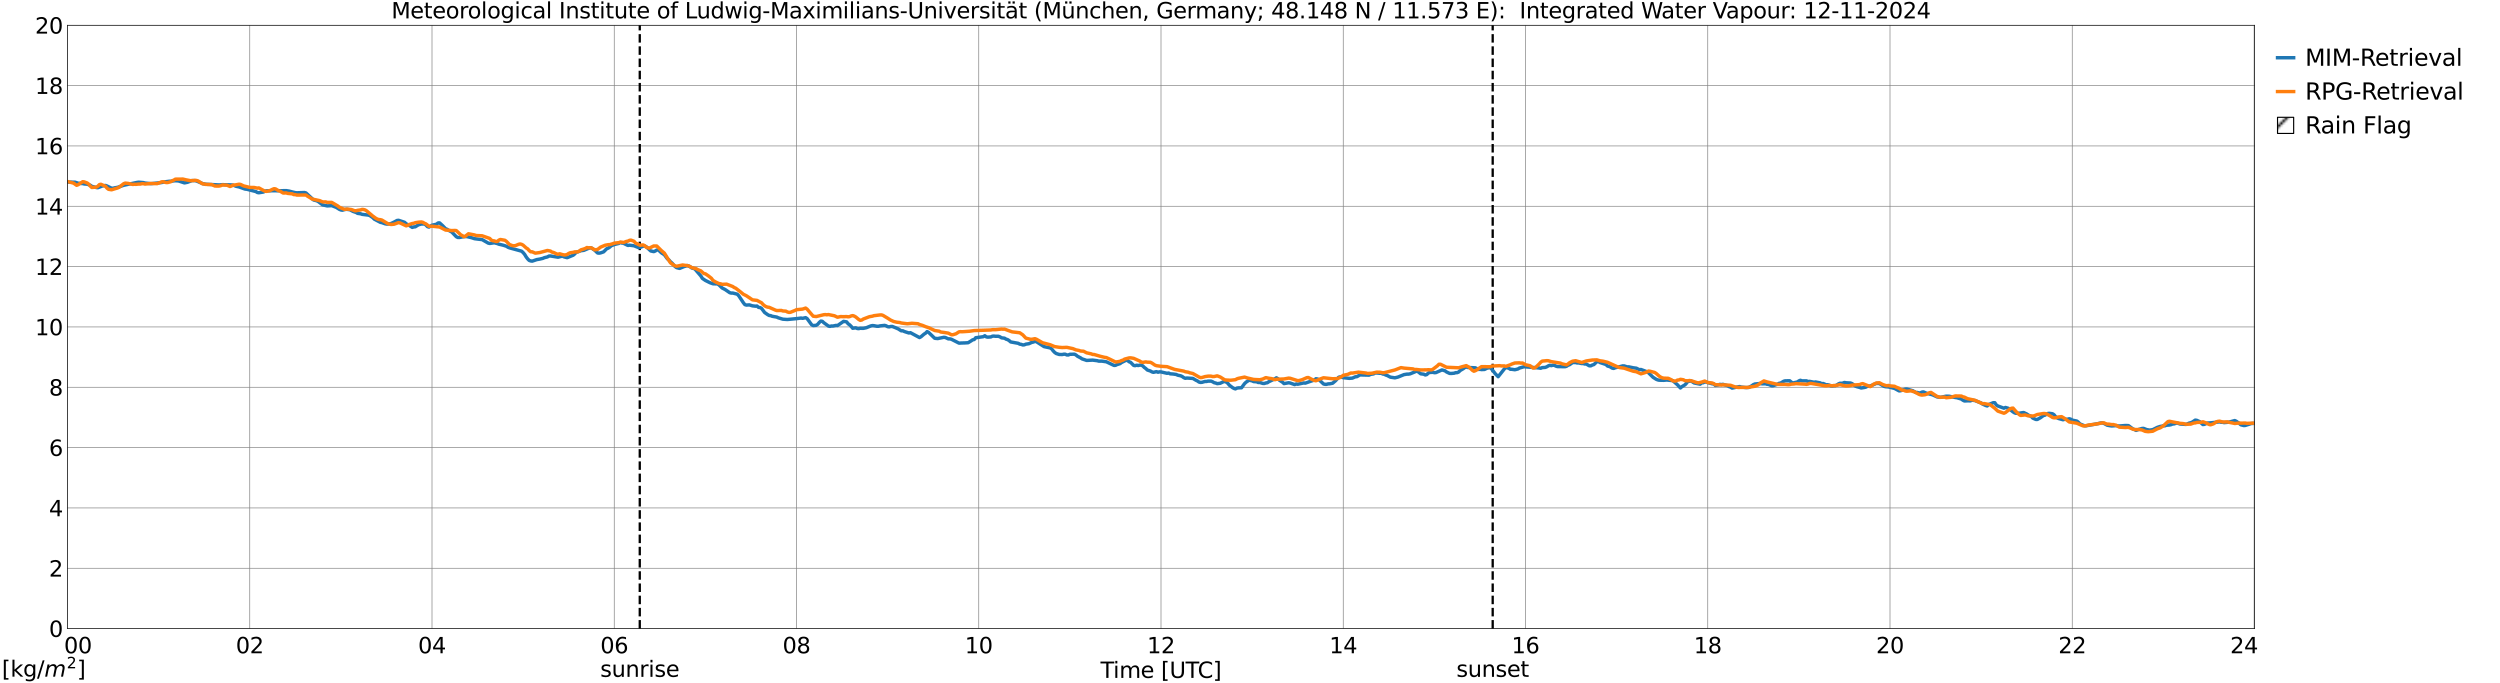 <?xml version="1.0" encoding="utf-8" standalone="no"?>
<!DOCTYPE svg PUBLIC "-//W3C//DTD SVG 1.1//EN"
  "http://www.w3.org/Graphics/SVG/1.1/DTD/svg11.dtd">
<svg xmlns:xlink="http://www.w3.org/1999/xlink" width="1085.4pt" height="296.64pt" viewBox="0 0 1085.4 296.64" xmlns="http://www.w3.org/2000/svg" version="1.1">
 <defs>
  <style type="text/css">*{stroke-linejoin: round; stroke-linecap: butt}</style>
 </defs>
 <g id="figure_1">
  <g id="patch_1">
   <path d="M 0 296.64 
L 1085.4 296.64 
L 1085.4 0 
L 0 0 
z
" style="fill: #ffffff"/>
  </g>
  <g id="axes_1">
   <g id="patch_2">
    <path d="M 29.306 272.909 
L 978.814 272.909 
L 978.814 10.976 
L 29.306 10.976 
z
" style="fill: #ffffff"/>
   </g>
   <g id="patch_3">
    <path d="M 978.814 272.909 
L 978.814 272.909 
L 978.814 10.976 
L 978.814 10.976 
z
" clip-path="url(#p21b07e266a)" style="fill: #d3d3d3; stroke: #d3d3d3; stroke-linejoin: miter"/>
   </g>
   <g id="matplotlib.axis_1">
    <g id="xtick_1">
     <g id="line2d_1">
      <path d="M 29.306 272.909 
L 29.306 10.976 
" clip-path="url(#p21b07e266a)" style="fill: none; stroke: #808080; stroke-width: 0.3; stroke-linecap: square"/>
     </g>
     <g id="line2d_2"/>
     <g id="text_1">
      <!--    00 -->
      <g transform="translate(18.733 283.627) scale(0.095 -0.095)">
       <defs>
        <path id="DejaVuSans-20" transform="scale(0.016)"/>
        <path id="DejaVuSans-30" d="M 2034 4250 
Q 1547 4250 1301 3770 
Q 1056 3291 1056 2328 
Q 1056 1369 1301 889 
Q 1547 409 2034 409 
Q 2525 409 2770 889 
Q 3016 1369 3016 2328 
Q 3016 3291 2770 3770 
Q 2525 4250 2034 4250 
z
M 2034 4750 
Q 2819 4750 3233 4129 
Q 3647 3509 3647 2328 
Q 3647 1150 3233 529 
Q 2819 -91 2034 -91 
Q 1250 -91 836 529 
Q 422 1150 422 2328 
Q 422 3509 836 4129 
Q 1250 4750 2034 4750 
z
" transform="scale(0.016)"/>
       </defs>
       <use xlink:href="#DejaVuSans-20"/>
       <use xlink:href="#DejaVuSans-20" transform="translate(31.787 0)"/>
       <use xlink:href="#DejaVuSans-20" transform="translate(63.574 0)"/>
       <use xlink:href="#DejaVuSans-30" transform="translate(95.361 0)"/>
       <use xlink:href="#DejaVuSans-30" transform="translate(158.984 0)"/>
      </g>
     </g>
    </g>
    <g id="xtick_2">
     <g id="line2d_3">
      <path d="M 108.431 272.909 
L 108.431 10.976 
" clip-path="url(#p21b07e266a)" style="fill: none; stroke: #808080; stroke-width: 0.3; stroke-linecap: square"/>
     </g>
     <g id="line2d_4"/>
     <g id="text_2">
      <!-- 02 -->
      <g transform="translate(102.387 283.627) scale(0.095 -0.095)">
       <defs>
        <path id="DejaVuSans-32" d="M 1228 531 
L 3431 531 
L 3431 0 
L 469 0 
L 469 531 
Q 828 903 1448 1529 
Q 2069 2156 2228 2338 
Q 2531 2678 2651 2914 
Q 2772 3150 2772 3378 
Q 2772 3750 2511 3984 
Q 2250 4219 1831 4219 
Q 1534 4219 1204 4116 
Q 875 4013 500 3803 
L 500 4441 
Q 881 4594 1212 4672 
Q 1544 4750 1819 4750 
Q 2544 4750 2975 4387 
Q 3406 4025 3406 3419 
Q 3406 3131 3298 2873 
Q 3191 2616 2906 2266 
Q 2828 2175 2409 1742 
Q 1991 1309 1228 531 
z
" transform="scale(0.016)"/>
       </defs>
       <use xlink:href="#DejaVuSans-30"/>
       <use xlink:href="#DejaVuSans-32" transform="translate(63.623 0)"/>
      </g>
     </g>
    </g>
    <g id="xtick_3">
     <g id="line2d_5">
      <path d="M 187.557 272.909 
L 187.557 10.976 
" clip-path="url(#p21b07e266a)" style="fill: none; stroke: #808080; stroke-width: 0.3; stroke-linecap: square"/>
     </g>
     <g id="line2d_6"/>
     <g id="text_3">
      <!-- 04 -->
      <g transform="translate(181.513 283.627) scale(0.095 -0.095)">
       <defs>
        <path id="DejaVuSans-34" d="M 2419 4116 
L 825 1625 
L 2419 1625 
L 2419 4116 
z
M 2253 4666 
L 3047 4666 
L 3047 1625 
L 3713 1625 
L 3713 1100 
L 3047 1100 
L 3047 0 
L 2419 0 
L 2419 1100 
L 313 1100 
L 313 1709 
L 2253 4666 
z
" transform="scale(0.016)"/>
       </defs>
       <use xlink:href="#DejaVuSans-30"/>
       <use xlink:href="#DejaVuSans-34" transform="translate(63.623 0)"/>
      </g>
     </g>
    </g>
    <g id="xtick_4">
     <g id="line2d_7">
      <path d="M 266.683 272.909 
L 266.683 10.976 
" clip-path="url(#p21b07e266a)" style="fill: none; stroke: #808080; stroke-width: 0.3; stroke-linecap: square"/>
     </g>
     <g id="line2d_8"/>
     <g id="text_4">
      <!-- 06 -->
      <g transform="translate(260.638 283.627) scale(0.095 -0.095)">
       <defs>
        <path id="DejaVuSans-36" d="M 2113 2584 
Q 1688 2584 1439 2293 
Q 1191 2003 1191 1497 
Q 1191 994 1439 701 
Q 1688 409 2113 409 
Q 2538 409 2786 701 
Q 3034 994 3034 1497 
Q 3034 2003 2786 2293 
Q 2538 2584 2113 2584 
z
M 3366 4563 
L 3366 3988 
Q 3128 4100 2886 4159 
Q 2644 4219 2406 4219 
Q 1781 4219 1451 3797 
Q 1122 3375 1075 2522 
Q 1259 2794 1537 2939 
Q 1816 3084 2150 3084 
Q 2853 3084 3261 2657 
Q 3669 2231 3669 1497 
Q 3669 778 3244 343 
Q 2819 -91 2113 -91 
Q 1303 -91 875 529 
Q 447 1150 447 2328 
Q 447 3434 972 4092 
Q 1497 4750 2381 4750 
Q 2619 4750 2861 4703 
Q 3103 4656 3366 4563 
z
" transform="scale(0.016)"/>
       </defs>
       <use xlink:href="#DejaVuSans-30"/>
       <use xlink:href="#DejaVuSans-36" transform="translate(63.623 0)"/>
      </g>
     </g>
    </g>
    <g id="xtick_5">
     <g id="line2d_9">
      <path d="M 345.808 272.909 
L 345.808 10.976 
" clip-path="url(#p21b07e266a)" style="fill: none; stroke: #808080; stroke-width: 0.3; stroke-linecap: square"/>
     </g>
     <g id="line2d_10"/>
     <g id="text_5">
      <!-- 08 -->
      <g transform="translate(339.764 283.627) scale(0.095 -0.095)">
       <defs>
        <path id="DejaVuSans-38" d="M 2034 2216 
Q 1584 2216 1326 1975 
Q 1069 1734 1069 1313 
Q 1069 891 1326 650 
Q 1584 409 2034 409 
Q 2484 409 2743 651 
Q 3003 894 3003 1313 
Q 3003 1734 2745 1975 
Q 2488 2216 2034 2216 
z
M 1403 2484 
Q 997 2584 770 2862 
Q 544 3141 544 3541 
Q 544 4100 942 4425 
Q 1341 4750 2034 4750 
Q 2731 4750 3128 4425 
Q 3525 4100 3525 3541 
Q 3525 3141 3298 2862 
Q 3072 2584 2669 2484 
Q 3125 2378 3379 2068 
Q 3634 1759 3634 1313 
Q 3634 634 3220 271 
Q 2806 -91 2034 -91 
Q 1263 -91 848 271 
Q 434 634 434 1313 
Q 434 1759 690 2068 
Q 947 2378 1403 2484 
z
M 1172 3481 
Q 1172 3119 1398 2916 
Q 1625 2713 2034 2713 
Q 2441 2713 2670 2916 
Q 2900 3119 2900 3481 
Q 2900 3844 2670 4047 
Q 2441 4250 2034 4250 
Q 1625 4250 1398 4047 
Q 1172 3844 1172 3481 
z
" transform="scale(0.016)"/>
       </defs>
       <use xlink:href="#DejaVuSans-30"/>
       <use xlink:href="#DejaVuSans-38" transform="translate(63.623 0)"/>
      </g>
     </g>
    </g>
    <g id="xtick_6">
     <g id="line2d_11">
      <path d="M 424.934 272.909 
L 424.934 10.976 
" clip-path="url(#p21b07e266a)" style="fill: none; stroke: #808080; stroke-width: 0.3; stroke-linecap: square"/>
     </g>
     <g id="line2d_12"/>
     <g id="text_6">
      <!-- 10 -->
      <g transform="translate(418.89 283.627) scale(0.095 -0.095)">
       <defs>
        <path id="DejaVuSans-31" d="M 794 531 
L 1825 531 
L 1825 4091 
L 703 3866 
L 703 4441 
L 1819 4666 
L 2450 4666 
L 2450 531 
L 3481 531 
L 3481 0 
L 794 0 
L 794 531 
z
" transform="scale(0.016)"/>
       </defs>
       <use xlink:href="#DejaVuSans-31"/>
       <use xlink:href="#DejaVuSans-30" transform="translate(63.623 0)"/>
      </g>
     </g>
    </g>
    <g id="xtick_7">
     <g id="line2d_13">
      <path d="M 504.06 272.909 
L 504.06 10.976 
" clip-path="url(#p21b07e266a)" style="fill: none; stroke: #808080; stroke-width: 0.3; stroke-linecap: square"/>
     </g>
     <g id="line2d_14"/>
     <g id="text_7">
      <!-- 12 -->
      <g transform="translate(498.015 283.627) scale(0.095 -0.095)">
       <use xlink:href="#DejaVuSans-31"/>
       <use xlink:href="#DejaVuSans-32" transform="translate(63.623 0)"/>
      </g>
     </g>
    </g>
    <g id="xtick_8">
     <g id="line2d_15">
      <path d="M 583.185 272.909 
L 583.185 10.976 
" clip-path="url(#p21b07e266a)" style="fill: none; stroke: #808080; stroke-width: 0.3; stroke-linecap: square"/>
     </g>
     <g id="line2d_16"/>
     <g id="text_8">
      <!-- 14 -->
      <g transform="translate(577.141 283.627) scale(0.095 -0.095)">
       <use xlink:href="#DejaVuSans-31"/>
       <use xlink:href="#DejaVuSans-34" transform="translate(63.623 0)"/>
      </g>
     </g>
    </g>
    <g id="xtick_9">
     <g id="line2d_17">
      <path d="M 662.311 272.909 
L 662.311 10.976 
" clip-path="url(#p21b07e266a)" style="fill: none; stroke: #808080; stroke-width: 0.3; stroke-linecap: square"/>
     </g>
     <g id="line2d_18"/>
     <g id="text_9">
      <!-- 16 -->
      <g transform="translate(656.267 283.627) scale(0.095 -0.095)">
       <use xlink:href="#DejaVuSans-31"/>
       <use xlink:href="#DejaVuSans-36" transform="translate(63.623 0)"/>
      </g>
     </g>
    </g>
    <g id="xtick_10">
     <g id="line2d_19">
      <path d="M 741.437 272.909 
L 741.437 10.976 
" clip-path="url(#p21b07e266a)" style="fill: none; stroke: #808080; stroke-width: 0.3; stroke-linecap: square"/>
     </g>
     <g id="line2d_20"/>
     <g id="text_10">
      <!-- 18 -->
      <g transform="translate(735.392 283.627) scale(0.095 -0.095)">
       <use xlink:href="#DejaVuSans-31"/>
       <use xlink:href="#DejaVuSans-38" transform="translate(63.623 0)"/>
      </g>
     </g>
    </g>
    <g id="xtick_11">
     <g id="line2d_21">
      <path d="M 820.562 272.909 
L 820.562 10.976 
" clip-path="url(#p21b07e266a)" style="fill: none; stroke: #808080; stroke-width: 0.3; stroke-linecap: square"/>
     </g>
     <g id="line2d_22"/>
     <g id="text_11">
      <!-- 20 -->
      <g transform="translate(814.518 283.627) scale(0.095 -0.095)">
       <use xlink:href="#DejaVuSans-32"/>
       <use xlink:href="#DejaVuSans-30" transform="translate(63.623 0)"/>
      </g>
     </g>
    </g>
    <g id="xtick_12">
     <g id="line2d_23">
      <path d="M 899.688 272.909 
L 899.688 10.976 
" clip-path="url(#p21b07e266a)" style="fill: none; stroke: #808080; stroke-width: 0.3; stroke-linecap: square"/>
     </g>
     <g id="line2d_24"/>
     <g id="text_12">
      <!-- 22 -->
      <g transform="translate(893.644 283.627) scale(0.095 -0.095)">
       <use xlink:href="#DejaVuSans-32"/>
       <use xlink:href="#DejaVuSans-32" transform="translate(63.623 0)"/>
      </g>
     </g>
    </g>
    <g id="xtick_13">
     <g id="line2d_25">
      <path d="M 978.814 272.909 
L 978.814 10.976 
" clip-path="url(#p21b07e266a)" style="fill: none; stroke: #808080; stroke-width: 0.3; stroke-linecap: square"/>
     </g>
     <g id="line2d_26"/>
     <g id="text_13">
      <!-- 24    -->
      <g transform="translate(968.241 283.627) scale(0.095 -0.095)">
       <use xlink:href="#DejaVuSans-32"/>
       <use xlink:href="#DejaVuSans-34" transform="translate(63.623 0)"/>
       <use xlink:href="#DejaVuSans-20" transform="translate(127.246 0)"/>
       <use xlink:href="#DejaVuSans-20" transform="translate(159.033 0)"/>
       <use xlink:href="#DejaVuSans-20" transform="translate(190.82 0)"/>
      </g>
     </g>
    </g>
    <g id="text_14">
     <!-- Time [UTC] -->
     <g transform="translate(477.806 294.322) scale(0.095 -0.095)">
      <defs>
       <path id="DejaVuSans-54" d="M -19 4666 
L 3928 4666 
L 3928 4134 
L 2272 4134 
L 2272 0 
L 1638 0 
L 1638 4134 
L -19 4134 
L -19 4666 
z
" transform="scale(0.016)"/>
       <path id="DejaVuSans-69" d="M 603 3500 
L 1178 3500 
L 1178 0 
L 603 0 
L 603 3500 
z
M 603 4863 
L 1178 4863 
L 1178 4134 
L 603 4134 
L 603 4863 
z
" transform="scale(0.016)"/>
       <path id="DejaVuSans-6d" d="M 3328 2828 
Q 3544 3216 3844 3400 
Q 4144 3584 4550 3584 
Q 5097 3584 5394 3201 
Q 5691 2819 5691 2113 
L 5691 0 
L 5113 0 
L 5113 2094 
Q 5113 2597 4934 2840 
Q 4756 3084 4391 3084 
Q 3944 3084 3684 2787 
Q 3425 2491 3425 1978 
L 3425 0 
L 2847 0 
L 2847 2094 
Q 2847 2600 2669 2842 
Q 2491 3084 2119 3084 
Q 1678 3084 1418 2786 
Q 1159 2488 1159 1978 
L 1159 0 
L 581 0 
L 581 3500 
L 1159 3500 
L 1159 2956 
Q 1356 3278 1631 3431 
Q 1906 3584 2284 3584 
Q 2666 3584 2933 3390 
Q 3200 3197 3328 2828 
z
" transform="scale(0.016)"/>
       <path id="DejaVuSans-65" d="M 3597 1894 
L 3597 1613 
L 953 1613 
Q 991 1019 1311 708 
Q 1631 397 2203 397 
Q 2534 397 2845 478 
Q 3156 559 3463 722 
L 3463 178 
Q 3153 47 2828 -22 
Q 2503 -91 2169 -91 
Q 1331 -91 842 396 
Q 353 884 353 1716 
Q 353 2575 817 3079 
Q 1281 3584 2069 3584 
Q 2775 3584 3186 3129 
Q 3597 2675 3597 1894 
z
M 3022 2063 
Q 3016 2534 2758 2815 
Q 2500 3097 2075 3097 
Q 1594 3097 1305 2825 
Q 1016 2553 972 2059 
L 3022 2063 
z
" transform="scale(0.016)"/>
       <path id="DejaVuSans-5b" d="M 550 4863 
L 1875 4863 
L 1875 4416 
L 1125 4416 
L 1125 -397 
L 1875 -397 
L 1875 -844 
L 550 -844 
L 550 4863 
z
" transform="scale(0.016)"/>
       <path id="DejaVuSans-55" d="M 556 4666 
L 1191 4666 
L 1191 1831 
Q 1191 1081 1462 751 
Q 1734 422 2344 422 
Q 2950 422 3222 751 
Q 3494 1081 3494 1831 
L 3494 4666 
L 4128 4666 
L 4128 1753 
Q 4128 841 3676 375 
Q 3225 -91 2344 -91 
Q 1459 -91 1007 375 
Q 556 841 556 1753 
L 556 4666 
z
" transform="scale(0.016)"/>
       <path id="DejaVuSans-43" d="M 4122 4306 
L 4122 3641 
Q 3803 3938 3442 4084 
Q 3081 4231 2675 4231 
Q 1875 4231 1450 3742 
Q 1025 3253 1025 2328 
Q 1025 1406 1450 917 
Q 1875 428 2675 428 
Q 3081 428 3442 575 
Q 3803 722 4122 1019 
L 4122 359 
Q 3791 134 3420 21 
Q 3050 -91 2638 -91 
Q 1578 -91 968 557 
Q 359 1206 359 2328 
Q 359 3453 968 4101 
Q 1578 4750 2638 4750 
Q 3056 4750 3426 4639 
Q 3797 4528 4122 4306 
z
" transform="scale(0.016)"/>
       <path id="DejaVuSans-5d" d="M 1947 4863 
L 1947 -844 
L 622 -844 
L 622 -397 
L 1369 -397 
L 1369 4416 
L 622 4416 
L 622 4863 
L 1947 4863 
z
" transform="scale(0.016)"/>
      </defs>
      <use xlink:href="#DejaVuSans-54"/>
      <use xlink:href="#DejaVuSans-69" transform="translate(57.959 0)"/>
      <use xlink:href="#DejaVuSans-6d" transform="translate(85.742 0)"/>
      <use xlink:href="#DejaVuSans-65" transform="translate(183.154 0)"/>
      <use xlink:href="#DejaVuSans-20" transform="translate(244.678 0)"/>
      <use xlink:href="#DejaVuSans-5b" transform="translate(276.465 0)"/>
      <use xlink:href="#DejaVuSans-55" transform="translate(315.479 0)"/>
      <use xlink:href="#DejaVuSans-54" transform="translate(388.672 0)"/>
      <use xlink:href="#DejaVuSans-43" transform="translate(443.881 0)"/>
      <use xlink:href="#DejaVuSans-5d" transform="translate(513.705 0)"/>
     </g>
    </g>
   </g>
   <g id="matplotlib.axis_2">
    <g id="ytick_1">
     <g id="line2d_27">
      <path d="M 29.306 272.909 
L 978.814 272.909 
" clip-path="url(#p21b07e266a)" style="fill: none; stroke: #808080; stroke-width: 0.3; stroke-linecap: square"/>
     </g>
     <g id="line2d_28"/>
     <g id="text_15">
      <!-- 0 -->
      <g transform="translate(21.261 276.518) scale(0.095 -0.095)">
       <use xlink:href="#DejaVuSans-30"/>
      </g>
     </g>
    </g>
    <g id="ytick_2">
     <g id="line2d_29">
      <path d="M 29.306 246.715 
L 978.814 246.715 
" clip-path="url(#p21b07e266a)" style="fill: none; stroke: #808080; stroke-width: 0.3; stroke-linecap: square"/>
     </g>
     <g id="line2d_30"/>
     <g id="text_16">
      <!-- 2 -->
      <g transform="translate(21.261 250.325) scale(0.095 -0.095)">
       <use xlink:href="#DejaVuSans-32"/>
      </g>
     </g>
    </g>
    <g id="ytick_3">
     <g id="line2d_31">
      <path d="M 29.306 220.522 
L 978.814 220.522 
" clip-path="url(#p21b07e266a)" style="fill: none; stroke: #808080; stroke-width: 0.3; stroke-linecap: square"/>
     </g>
     <g id="line2d_32"/>
     <g id="text_17">
      <!-- 4 -->
      <g transform="translate(21.261 224.131) scale(0.095 -0.095)">
       <use xlink:href="#DejaVuSans-34"/>
      </g>
     </g>
    </g>
    <g id="ytick_4">
     <g id="line2d_33">
      <path d="M 29.306 194.329 
L 978.814 194.329 
" clip-path="url(#p21b07e266a)" style="fill: none; stroke: #808080; stroke-width: 0.3; stroke-linecap: square"/>
     </g>
     <g id="line2d_34"/>
     <g id="text_18">
      <!-- 6 -->
      <g transform="translate(21.261 197.938) scale(0.095 -0.095)">
       <use xlink:href="#DejaVuSans-36"/>
      </g>
     </g>
    </g>
    <g id="ytick_5">
     <g id="line2d_35">
      <path d="M 29.306 168.136 
L 978.814 168.136 
" clip-path="url(#p21b07e266a)" style="fill: none; stroke: #808080; stroke-width: 0.3; stroke-linecap: square"/>
     </g>
     <g id="line2d_36"/>
     <g id="text_19">
      <!-- 8 -->
      <g transform="translate(21.261 171.745) scale(0.095 -0.095)">
       <use xlink:href="#DejaVuSans-38"/>
      </g>
     </g>
    </g>
    <g id="ytick_6">
     <g id="line2d_37">
      <path d="M 29.306 141.942 
L 978.814 141.942 
" clip-path="url(#p21b07e266a)" style="fill: none; stroke: #808080; stroke-width: 0.3; stroke-linecap: square"/>
     </g>
     <g id="line2d_38"/>
     <g id="text_20">
      <!-- 10 -->
      <g transform="translate(15.217 145.551) scale(0.095 -0.095)">
       <use xlink:href="#DejaVuSans-31"/>
       <use xlink:href="#DejaVuSans-30" transform="translate(63.623 0)"/>
      </g>
     </g>
    </g>
    <g id="ytick_7">
     <g id="line2d_39">
      <path d="M 29.306 115.749 
L 978.814 115.749 
" clip-path="url(#p21b07e266a)" style="fill: none; stroke: #808080; stroke-width: 0.3; stroke-linecap: square"/>
     </g>
     <g id="line2d_40"/>
     <g id="text_21">
      <!-- 12 -->
      <g transform="translate(15.217 119.358) scale(0.095 -0.095)">
       <use xlink:href="#DejaVuSans-31"/>
       <use xlink:href="#DejaVuSans-32" transform="translate(63.623 0)"/>
      </g>
     </g>
    </g>
    <g id="ytick_8">
     <g id="line2d_41">
      <path d="M 29.306 89.556 
L 978.814 89.556 
" clip-path="url(#p21b07e266a)" style="fill: none; stroke: #808080; stroke-width: 0.3; stroke-linecap: square"/>
     </g>
     <g id="line2d_42"/>
     <g id="text_22">
      <!-- 14 -->
      <g transform="translate(15.217 93.165) scale(0.095 -0.095)">
       <use xlink:href="#DejaVuSans-31"/>
       <use xlink:href="#DejaVuSans-34" transform="translate(63.623 0)"/>
      </g>
     </g>
    </g>
    <g id="ytick_9">
     <g id="line2d_43">
      <path d="M 29.306 63.362 
L 978.814 63.362 
" clip-path="url(#p21b07e266a)" style="fill: none; stroke: #808080; stroke-width: 0.3; stroke-linecap: square"/>
     </g>
     <g id="line2d_44"/>
     <g id="text_23">
      <!-- 16 -->
      <g transform="translate(15.217 66.972) scale(0.095 -0.095)">
       <use xlink:href="#DejaVuSans-31"/>
       <use xlink:href="#DejaVuSans-36" transform="translate(63.623 0)"/>
      </g>
     </g>
    </g>
    <g id="ytick_10">
     <g id="line2d_45">
      <path d="M 29.306 37.169 
L 978.814 37.169 
" clip-path="url(#p21b07e266a)" style="fill: none; stroke: #808080; stroke-width: 0.3; stroke-linecap: square"/>
     </g>
     <g id="line2d_46"/>
     <g id="text_24">
      <!-- 18 -->
      <g transform="translate(15.217 40.778) scale(0.095 -0.095)">
       <use xlink:href="#DejaVuSans-31"/>
       <use xlink:href="#DejaVuSans-38" transform="translate(63.623 0)"/>
      </g>
     </g>
    </g>
    <g id="ytick_11">
     <g id="line2d_47">
      <path d="M 29.306 10.976 
L 978.814 10.976 
" clip-path="url(#p21b07e266a)" style="fill: none; stroke: #808080; stroke-width: 0.3; stroke-linecap: square"/>
     </g>
     <g id="line2d_48"/>
     <g id="text_25">
      <!-- 20 -->
      <g transform="translate(15.217 14.585) scale(0.095 -0.095)">
       <use xlink:href="#DejaVuSans-32"/>
       <use xlink:href="#DejaVuSans-30" transform="translate(63.623 0)"/>
      </g>
     </g>
    </g>
   </g>
   <g id="line2d_49">
    <path d="M 277.76 272.909 
L 277.76 10.976 
" clip-path="url(#p21b07e266a)" style="fill: none; stroke-dasharray: 3.7,1.6; stroke-dashoffset: 0; stroke: #000000"/>
   </g>
   <g id="line2d_50">
    <path d="M 648.068 272.909 
L 648.068 10.976 
" clip-path="url(#p21b07e266a)" style="fill: none; stroke-dasharray: 3.7,1.6; stroke-dashoffset: 0; stroke: #000000"/>
   </g>
   <g id="line2d_51">
    <path d="M 29.306 79.053 
L 32.603 79.107 
L 33.921 79.538 
L 35.24 79.675 
L 35.9 79.701 
L 36.559 79.866 
L 37.878 79.974 
L 39.197 80.43 
L 39.856 80.894 
L 41.834 81.422 
L 42.493 81.494 
L 44.472 80.732 
L 45.79 80.518 
L 46.45 80.754 
L 48.428 81.714 
L 49.087 81.726 
L 49.747 81.552 
L 51.065 81.326 
L 53.703 80.442 
L 58.319 79.446 
L 59.637 79.175 
L 60.297 79.11 
L 62.275 79.275 
L 62.934 79.47 
L 65.572 79.736 
L 70.187 79.251 
L 71.506 78.955 
L 73.484 78.699 
L 74.144 78.698 
L 75.462 78.522 
L 76.122 78.476 
L 77.441 78.543 
L 80.078 79.403 
L 81.397 79.139 
L 83.375 78.391 
L 84.694 78.43 
L 85.353 78.59 
L 87.991 79.729 
L 89.309 79.984 
L 95.244 80.299 
L 96.563 80.169 
L 99.2 80.242 
L 100.519 80.289 
L 101.178 80.363 
L 102.497 80.878 
L 103.816 81.166 
L 105.794 81.882 
L 106.453 82.1 
L 107.113 82.15 
L 111.069 83.165 
L 111.728 83.575 
L 112.388 83.681 
L 114.366 83.37 
L 115.025 83.016 
L 115.685 82.851 
L 118.982 82.812 
L 120.3 82.832 
L 124.257 82.768 
L 125.575 82.98 
L 126.894 83.332 
L 128.213 83.639 
L 128.872 83.706 
L 132.169 83.59 
L 132.829 83.757 
L 136.125 86.812 
L 137.444 87.149 
L 138.104 87.451 
L 140.082 88.956 
L 142.06 89.386 
L 144.038 89.28 
L 146.016 90.046 
L 147.335 90.884 
L 147.994 91.159 
L 148.654 91.267 
L 149.972 90.88 
L 150.632 90.879 
L 151.951 91.077 
L 153.269 91.785 
L 154.588 92.236 
L 155.247 92.631 
L 156.566 92.819 
L 157.226 93.057 
L 159.863 93.38 
L 160.523 93.567 
L 161.841 94.468 
L 162.501 95.138 
L 165.138 96.528 
L 165.798 96.662 
L 167.116 97.134 
L 167.776 97.273 
L 168.435 97.271 
L 169.754 97.062 
L 171.073 96.437 
L 172.391 95.717 
L 173.051 95.651 
L 175.688 96.522 
L 176.348 97.157 
L 177.666 97.862 
L 178.985 98.723 
L 179.645 98.519 
L 180.304 98.464 
L 181.623 97.621 
L 182.941 97.26 
L 184.26 97.248 
L 184.92 97.682 
L 185.579 98.393 
L 186.238 98.59 
L 187.557 97.784 
L 189.535 97.339 
L 190.195 96.801 
L 190.854 96.776 
L 192.173 97.981 
L 193.492 99.341 
L 194.151 99.553 
L 194.81 100.055 
L 196.129 100.711 
L 198.107 102.774 
L 198.767 103.105 
L 199.426 103.116 
L 201.404 102.736 
L 202.723 102.722 
L 204.701 103.191 
L 206.02 103.628 
L 207.998 103.881 
L 209.317 104.024 
L 211.954 105.544 
L 212.614 105.7 
L 214.592 105.406 
L 215.91 105.747 
L 216.57 106.009 
L 218.548 106.482 
L 219.867 106.906 
L 220.526 107.334 
L 221.186 107.6 
L 226.461 109.052 
L 227.12 109.663 
L 227.779 110.445 
L 228.439 111.541 
L 229.098 112.414 
L 229.757 113.064 
L 230.417 113.289 
L 231.076 113.372 
L 233.054 112.707 
L 234.373 112.482 
L 235.692 112.17 
L 236.351 111.865 
L 237.67 111.551 
L 238.329 111.172 
L 238.989 111.139 
L 240.308 111.347 
L 242.286 111.667 
L 243.604 111.321 
L 244.264 111.243 
L 244.923 111.537 
L 246.242 111.88 
L 248.88 110.784 
L 249.539 110.219 
L 250.198 109.479 
L 250.858 109.354 
L 252.176 108.855 
L 253.495 108.682 
L 256.133 107.559 
L 256.792 107.679 
L 258.111 108.545 
L 259.43 109.831 
L 260.089 109.902 
L 260.748 109.797 
L 262.067 109.344 
L 263.386 108.007 
L 264.045 107.739 
L 264.705 107.297 
L 265.364 106.694 
L 266.683 106.176 
L 268.661 105.68 
L 269.32 105.267 
L 269.98 105.514 
L 270.639 105.597 
L 272.617 106.569 
L 273.277 106.451 
L 275.255 106.705 
L 277.233 107.497 
L 277.892 107.456 
L 279.211 106.882 
L 279.87 106.799 
L 280.53 107.084 
L 282.508 108.949 
L 283.827 109.246 
L 284.486 108.981 
L 285.145 108.553 
L 285.805 108.49 
L 287.124 109.746 
L 288.442 110.578 
L 289.761 112.363 
L 290.42 112.873 
L 291.08 113.652 
L 291.739 114.215 
L 293.058 115.692 
L 293.717 116.177 
L 295.036 116.542 
L 297.014 115.724 
L 297.674 115.561 
L 298.333 115.266 
L 299.652 115.828 
L 300.311 116.333 
L 301.63 116.718 
L 303.608 119.021 
L 304.267 119.776 
L 304.927 120.855 
L 306.246 121.755 
L 308.224 122.739 
L 309.543 123.202 
L 311.521 123.269 
L 312.18 123.716 
L 313.499 125.015 
L 314.818 125.697 
L 316.796 127.06 
L 317.455 127.244 
L 318.114 127.222 
L 320.093 127.719 
L 320.752 128.439 
L 322.73 131.418 
L 323.39 132.249 
L 324.049 132.453 
L 325.368 132.372 
L 326.686 132.788 
L 328.005 132.936 
L 328.665 132.863 
L 329.324 133.466 
L 329.983 133.514 
L 330.643 133.909 
L 331.961 135.668 
L 333.28 136.597 
L 333.94 136.963 
L 334.599 137.042 
L 335.258 137.316 
L 337.236 137.659 
L 337.896 137.977 
L 339.874 138.579 
L 341.852 138.714 
L 345.808 138.333 
L 347.787 138.085 
L 348.446 138.207 
L 349.765 137.919 
L 350.424 138.32 
L 351.743 140.127 
L 352.402 141.029 
L 353.062 141.357 
L 354.38 141.23 
L 355.04 140.783 
L 355.699 139.996 
L 356.359 139.414 
L 357.018 139.497 
L 357.677 140.118 
L 359.655 141.549 
L 360.315 141.707 
L 360.974 141.534 
L 361.634 141.556 
L 362.952 141.276 
L 363.612 141.343 
L 366.249 139.524 
L 367.568 139.74 
L 368.227 140.58 
L 368.887 141.033 
L 369.546 141.694 
L 370.206 142.52 
L 371.524 142.324 
L 372.184 142.621 
L 372.843 142.673 
L 373.502 142.527 
L 374.821 142.558 
L 376.14 142.277 
L 377.459 141.741 
L 378.118 141.485 
L 378.777 141.349 
L 379.437 141.408 
L 380.756 141.656 
L 381.415 141.65 
L 382.074 141.478 
L 384.053 141.269 
L 384.712 141.453 
L 385.371 141.827 
L 386.031 141.925 
L 386.69 141.756 
L 387.349 141.72 
L 388.668 142.233 
L 389.987 142.801 
L 391.306 143.637 
L 391.965 143.607 
L 392.624 143.93 
L 394.603 144.569 
L 395.262 144.432 
L 399.218 146.556 
L 399.878 146.187 
L 401.196 145.063 
L 401.856 144.646 
L 402.515 143.965 
L 403.175 144.311 
L 405.812 146.868 
L 407.131 146.988 
L 409.768 146.445 
L 410.428 146.528 
L 411.746 147.138 
L 412.406 147.125 
L 413.065 147.296 
L 416.362 148.972 
L 417.681 148.913 
L 419 148.872 
L 420.318 148.796 
L 421.637 147.989 
L 422.297 147.542 
L 422.956 147.412 
L 423.615 146.634 
L 426.912 146.175 
L 427.572 145.767 
L 428.231 146.268 
L 428.89 146.373 
L 430.209 146.274 
L 430.869 145.96 
L 431.528 145.912 
L 432.187 145.999 
L 433.506 146.003 
L 434.165 146.255 
L 434.825 146.675 
L 436.144 146.838 
L 436.803 147.258 
L 437.462 147.454 
L 438.122 147.868 
L 438.781 148.452 
L 442.078 149.055 
L 442.737 149.413 
L 443.397 149.518 
L 444.056 149.762 
L 444.716 149.706 
L 445.375 149.424 
L 446.694 149.226 
L 448.012 148.637 
L 448.672 148.497 
L 449.331 148.206 
L 449.991 148.373 
L 453.287 150.485 
L 455.925 151.054 
L 456.584 151.456 
L 457.244 152.327 
L 457.903 153.009 
L 458.563 153.481 
L 459.881 153.902 
L 461.2 153.918 
L 461.859 153.779 
L 462.519 153.791 
L 463.178 154.099 
L 463.838 154.119 
L 464.497 153.814 
L 466.475 153.776 
L 467.134 154.107 
L 467.794 154.656 
L 469.113 155.352 
L 469.772 155.809 
L 471.091 156.245 
L 471.75 156.482 
L 474.388 156.351 
L 476.366 156.6 
L 477.025 156.784 
L 478.344 156.782 
L 480.322 157.071 
L 483.619 158.639 
L 484.278 158.626 
L 484.938 158.296 
L 486.256 157.885 
L 486.916 157.393 
L 488.894 156.418 
L 489.553 156.512 
L 490.213 157.059 
L 490.872 157.316 
L 492.191 158.653 
L 492.85 158.762 
L 493.51 158.542 
L 494.169 158.71 
L 494.828 158.53 
L 495.488 158.533 
L 496.147 158.855 
L 496.807 159.521 
L 497.466 160.004 
L 498.125 160.641 
L 499.444 161.074 
L 500.103 161.45 
L 500.763 161.651 
L 502.082 161.347 
L 502.741 161.616 
L 503.4 161.44 
L 504.06 161.475 
L 506.697 162.072 
L 507.357 161.943 
L 508.016 162.293 
L 509.335 162.387 
L 510.654 162.572 
L 511.313 162.885 
L 512.632 163.17 
L 513.291 163.477 
L 513.95 163.958 
L 514.61 164.252 
L 515.269 164.128 
L 517.907 164.3 
L 519.226 165.084 
L 519.885 165.396 
L 520.544 165.866 
L 521.204 166.033 
L 521.863 165.984 
L 523.182 165.605 
L 523.841 165.627 
L 524.501 165.464 
L 525.819 165.483 
L 526.479 165.753 
L 527.138 166.157 
L 527.797 166.294 
L 528.457 166.565 
L 529.776 166.401 
L 531.094 165.772 
L 531.754 165.61 
L 532.413 165.893 
L 533.073 166.415 
L 533.732 167.224 
L 535.051 168.244 
L 535.71 168.627 
L 536.369 168.842 
L 537.029 168.496 
L 537.688 168.397 
L 539.007 168.361 
L 540.326 166.567 
L 540.985 165.938 
L 542.304 165.053 
L 543.623 165.354 
L 544.282 165.666 
L 545.601 165.758 
L 546.26 166.073 
L 546.919 166.045 
L 548.238 166.464 
L 548.898 166.496 
L 549.557 166.272 
L 550.216 166.178 
L 550.876 165.724 
L 553.513 164.462 
L 554.173 164.034 
L 554.832 164.455 
L 555.491 165.081 
L 556.81 165.929 
L 557.47 166.545 
L 559.448 166.186 
L 560.107 166.276 
L 562.085 166.977 
L 562.745 166.708 
L 563.404 166.821 
L 566.042 166.257 
L 566.701 166.35 
L 568.679 165.65 
L 569.998 165.219 
L 570.657 164.981 
L 571.317 164.436 
L 571.976 164.54 
L 572.635 164.827 
L 574.613 166.698 
L 575.273 166.853 
L 575.932 166.864 
L 576.592 166.668 
L 577.251 166.644 
L 578.57 166.384 
L 579.889 165.253 
L 581.207 163.776 
L 581.867 163.637 
L 583.185 163.972 
L 585.823 164.268 
L 587.142 164.164 
L 588.46 163.581 
L 589.12 163.535 
L 590.439 162.77 
L 594.395 162.875 
L 595.054 162.533 
L 596.373 162.321 
L 597.032 161.896 
L 598.351 161.988 
L 599.011 162.076 
L 599.67 162.028 
L 600.329 162.382 
L 600.989 162.482 
L 601.648 162.827 
L 602.307 163.047 
L 603.626 163.744 
L 605.604 164.035 
L 606.923 163.716 
L 609.561 162.647 
L 610.879 162.425 
L 611.539 162.428 
L 612.198 162.312 
L 614.176 161.509 
L 614.836 161.187 
L 615.495 161.247 
L 616.814 162.295 
L 618.133 162.459 
L 618.792 162.787 
L 619.451 162.624 
L 620.111 161.965 
L 620.77 161.714 
L 622.089 161.639 
L 622.748 161.809 
L 623.408 161.769 
L 626.045 160.609 
L 627.364 160.991 
L 628.023 161.485 
L 629.342 162.109 
L 630.001 162.139 
L 631.32 162.034 
L 631.98 161.799 
L 632.639 161.792 
L 633.298 161.51 
L 633.958 160.849 
L 635.276 160.08 
L 635.936 159.587 
L 636.595 159.322 
L 637.255 159.541 
L 640.552 159.691 
L 641.87 160.393 
L 642.53 160.334 
L 643.189 160.459 
L 644.508 160.401 
L 645.827 159.756 
L 647.145 159.646 
L 648.464 161.287 
L 649.123 162.198 
L 650.442 163.548 
L 653.08 160.225 
L 653.739 159.533 
L 655.058 159.859 
L 655.717 160.33 
L 656.377 160.333 
L 657.695 160.523 
L 659.014 160.196 
L 659.674 159.794 
L 661.652 159.223 
L 664.949 159.482 
L 668.246 159.765 
L 668.905 159.898 
L 669.564 159.601 
L 670.883 159.514 
L 671.542 159.254 
L 672.202 158.852 
L 672.861 158.585 
L 673.521 158.749 
L 674.18 158.552 
L 674.839 158.607 
L 675.499 158.95 
L 676.158 159.15 
L 679.455 159.204 
L 680.114 159.023 
L 680.774 158.55 
L 681.433 158.348 
L 682.752 157.413 
L 684.071 157.401 
L 684.73 157.585 
L 685.389 157.577 
L 686.708 157.846 
L 687.368 157.831 
L 688.027 158.036 
L 688.686 158.047 
L 690.005 158.819 
L 690.664 158.833 
L 691.324 158.474 
L 691.983 158.292 
L 693.302 157.045 
L 693.961 156.934 
L 694.621 157.388 
L 697.258 158.255 
L 697.918 158.922 
L 698.577 159.082 
L 699.236 159.358 
L 699.896 159.801 
L 700.555 159.966 
L 701.215 159.689 
L 703.852 159.034 
L 704.511 158.853 
L 705.171 158.869 
L 706.49 159.299 
L 707.149 159.272 
L 709.127 159.688 
L 710.446 159.857 
L 711.765 160.515 
L 712.424 160.414 
L 715.062 161.395 
L 715.721 161.859 
L 717.699 163.808 
L 719.018 164.649 
L 719.677 164.926 
L 720.337 165.072 
L 722.315 165.119 
L 723.633 164.99 
L 726.271 165.264 
L 728.249 167.023 
L 729.568 168.439 
L 730.227 167.866 
L 731.546 167.07 
L 732.205 166.363 
L 732.865 165.483 
L 733.524 165.518 
L 734.184 165.377 
L 735.502 166.258 
L 738.14 166.794 
L 738.799 166.218 
L 739.459 166.183 
L 740.118 165.744 
L 743.415 166.642 
L 744.074 166.708 
L 744.734 167.341 
L 746.052 167.093 
L 746.712 166.871 
L 747.371 166.976 
L 748.031 166.856 
L 750.009 167.444 
L 750.668 167.851 
L 751.327 168.067 
L 751.987 168.502 
L 753.306 168.227 
L 755.284 167.825 
L 755.943 168.044 
L 757.921 168.264 
L 759.24 168.213 
L 760.559 167.496 
L 761.218 167.009 
L 761.878 166.726 
L 763.856 166.523 
L 765.174 166.649 
L 766.493 166.611 
L 767.153 166.834 
L 767.812 166.883 
L 769.131 167.469 
L 769.79 167.463 
L 771.768 166.796 
L 772.428 166.405 
L 773.087 166.32 
L 774.406 165.521 
L 775.065 165.349 
L 777.043 165.325 
L 777.703 165.888 
L 778.362 166.29 
L 780.34 165.839 
L 781 165.377 
L 781.659 165.108 
L 782.318 165.343 
L 784.296 165.34 
L 784.956 165.654 
L 785.615 165.569 
L 787.593 165.947 
L 788.253 165.843 
L 790.231 166.22 
L 790.89 166.594 
L 791.55 166.498 
L 792.868 167.064 
L 793.528 167.034 
L 794.187 167.212 
L 794.847 167.525 
L 795.506 167.589 
L 796.165 167.441 
L 796.825 167.438 
L 797.484 167.156 
L 798.143 166.7 
L 798.803 166.399 
L 799.462 166.419 
L 800.122 166.328 
L 800.781 166.046 
L 801.44 166.188 
L 803.419 166.294 
L 804.078 166.545 
L 805.397 167.526 
L 806.056 167.841 
L 807.375 168.2 
L 808.034 168.456 
L 809.353 168.24 
L 810.012 168.094 
L 810.672 167.751 
L 811.99 167.591 
L 814.628 166.453 
L 815.947 166.498 
L 817.925 167.721 
L 818.584 167.884 
L 819.903 167.992 
L 822.541 168.639 
L 824.519 169.72 
L 825.178 169.636 
L 827.156 168.95 
L 827.816 168.888 
L 830.453 169.643 
L 831.772 170.414 
L 832.431 170.394 
L 833.091 170.598 
L 833.75 170.567 
L 834.409 170.249 
L 835.069 170.142 
L 836.388 170.716 
L 839.025 171.413 
L 841.003 172.315 
L 842.322 172.512 
L 842.981 172.426 
L 844.3 172.13 
L 844.959 172 
L 846.278 172.032 
L 848.916 172.587 
L 849.575 172.667 
L 850.894 173.064 
L 851.553 173.26 
L 852.213 173.758 
L 852.872 174.083 
L 854.191 174.024 
L 855.51 174.032 
L 856.169 173.738 
L 857.488 173.913 
L 860.125 174.973 
L 860.785 175.445 
L 862.103 176.049 
L 862.763 176.247 
L 863.422 175.649 
L 865.4 174.833 
L 866.06 174.837 
L 866.719 175.838 
L 867.378 176.259 
L 870.016 177.222 
L 870.675 176.902 
L 871.994 177.286 
L 873.972 178.813 
L 874.632 179.241 
L 875.291 179.434 
L 876.61 179.412 
L 877.929 179.194 
L 878.588 179.102 
L 879.907 179.722 
L 880.566 180.197 
L 881.885 180.793 
L 882.544 181.515 
L 883.863 182.102 
L 884.522 182.114 
L 885.841 181.387 
L 887.16 180.42 
L 887.819 180.257 
L 889.138 179.5 
L 889.797 179.457 
L 891.116 179.64 
L 891.775 180.067 
L 892.435 180.876 
L 893.094 181.375 
L 893.754 181.704 
L 895.732 182.251 
L 896.391 182.036 
L 897.71 182.005 
L 898.369 181.807 
L 899.029 181.985 
L 899.688 182.403 
L 901.666 182.809 
L 902.326 183.3 
L 902.985 184.041 
L 904.963 184.843 
L 905.622 184.864 
L 910.898 183.92 
L 912.216 183.602 
L 912.876 183.634 
L 913.535 183.863 
L 914.854 184.612 
L 916.173 184.846 
L 916.832 184.93 
L 918.81 184.787 
L 919.469 184.927 
L 920.129 184.942 
L 922.766 184.735 
L 924.085 184.778 
L 926.063 186.259 
L 926.723 186.482 
L 927.382 186.846 
L 928.701 186.399 
L 930.02 186.011 
L 930.679 185.995 
L 931.998 186.516 
L 933.316 186.744 
L 934.635 186.542 
L 936.613 185.556 
L 937.932 185.126 
L 938.592 185.041 
L 939.251 184.837 
L 939.91 184.874 
L 940.57 184.619 
L 941.888 184.522 
L 942.548 184.38 
L 943.207 184.086 
L 943.867 184.047 
L 945.185 183.635 
L 946.504 184.092 
L 949.142 184.268 
L 950.46 183.686 
L 951.12 183.548 
L 951.779 183.272 
L 953.098 182.4 
L 953.757 182.491 
L 955.076 183.1 
L 956.395 184.317 
L 957.054 184.239 
L 958.373 183.664 
L 959.692 183.586 
L 963.648 183.158 
L 964.307 183.322 
L 964.967 183.345 
L 965.626 183.487 
L 967.604 183.303 
L 970.242 182.594 
L 970.901 182.898 
L 972.22 183.862 
L 972.879 184.427 
L 974.198 184.759 
L 974.857 184.698 
L 977.495 183.854 
L 978.154 183.834 
L 978.154 183.834 
" clip-path="url(#p21b07e266a)" style="fill: none; stroke: #1f77b4; stroke-width: 1.5; stroke-linecap: square"/>
   </g>
   <g id="line2d_52">
    <path d="M 29.306 78.8 
L 31.943 79.518 
L 33.262 80.448 
L 33.921 80.196 
L 35.9 78.889 
L 36.559 78.966 
L 37.878 79.466 
L 38.537 79.966 
L 39.197 80.773 
L 39.856 81.389 
L 41.175 81.296 
L 41.834 81.248 
L 42.493 80.839 
L 43.153 80.144 
L 43.812 79.998 
L 45.79 80.878 
L 46.45 81.679 
L 47.109 82.186 
L 48.428 82.401 
L 51.065 81.6 
L 51.725 81.296 
L 53.043 80.262 
L 53.703 79.755 
L 54.362 79.493 
L 55.681 79.632 
L 57.659 80.085 
L 58.319 79.984 
L 58.978 80.037 
L 60.297 79.906 
L 60.956 79.91 
L 61.615 79.749 
L 62.275 79.753 
L 62.934 79.918 
L 65.572 79.66 
L 68.209 79.734 
L 69.528 79.227 
L 70.187 78.954 
L 70.847 78.892 
L 72.166 79.268 
L 72.825 79.242 
L 74.144 78.898 
L 74.803 78.475 
L 75.462 78.201 
L 76.122 77.786 
L 79.419 77.748 
L 80.737 78.069 
L 82.056 78.316 
L 82.716 78.442 
L 84.034 78.369 
L 84.694 78.276 
L 85.353 78.365 
L 86.013 78.574 
L 87.991 79.838 
L 88.65 79.862 
L 89.309 80.064 
L 91.947 80.125 
L 93.266 80.753 
L 94.584 80.796 
L 95.244 80.76 
L 95.903 80.592 
L 96.563 80.276 
L 98.541 80.397 
L 99.86 80.966 
L 100.519 80.746 
L 101.178 80.366 
L 101.838 80.333 
L 103.816 79.98 
L 104.475 80.09 
L 105.794 80.721 
L 108.431 81.366 
L 110.41 81.404 
L 111.728 81.684 
L 112.388 81.572 
L 113.707 82.314 
L 115.025 83.001 
L 115.685 83.081 
L 117.003 82.825 
L 118.322 82.185 
L 118.982 81.923 
L 119.641 82.019 
L 120.96 82.81 
L 121.619 82.995 
L 122.938 83.811 
L 124.257 83.759 
L 124.916 83.967 
L 126.894 84.153 
L 127.553 84.486 
L 128.213 84.494 
L 128.872 84.693 
L 132.829 84.653 
L 133.488 85.157 
L 134.807 85.949 
L 135.466 86.399 
L 138.763 87.101 
L 140.082 87.663 
L 141.4 87.653 
L 142.06 87.872 
L 144.038 87.879 
L 146.676 89.435 
L 147.335 89.968 
L 149.313 90.809 
L 149.972 90.916 
L 150.632 90.751 
L 152.61 90.981 
L 153.929 91.474 
L 154.588 91.498 
L 155.247 91.327 
L 156.566 91.137 
L 157.226 90.908 
L 157.885 90.967 
L 158.544 91.165 
L 159.204 91.575 
L 161.841 93.812 
L 163.16 94.759 
L 163.819 95.112 
L 164.479 95.329 
L 165.138 95.365 
L 165.798 95.545 
L 168.435 97.133 
L 169.754 97.461 
L 171.073 97.346 
L 173.051 96.63 
L 173.71 96.8 
L 176.348 98.052 
L 177.007 97.836 
L 177.666 97.469 
L 178.985 97.046 
L 179.645 96.939 
L 180.304 96.683 
L 181.623 96.468 
L 182.941 96.362 
L 183.601 96.526 
L 184.26 96.939 
L 184.92 97.203 
L 186.238 98.237 
L 187.557 98.212 
L 190.854 98.559 
L 193.492 99.898 
L 194.81 99.963 
L 196.129 100.109 
L 197.448 100.054 
L 198.107 100.104 
L 200.085 101.982 
L 200.745 102.303 
L 201.404 102.781 
L 202.063 102.54 
L 203.382 101.491 
L 206.02 101.999 
L 206.679 102.248 
L 207.998 102.311 
L 209.317 102.368 
L 212.614 103.511 
L 213.273 104.23 
L 213.932 104.519 
L 214.592 104.591 
L 215.251 104.827 
L 215.91 104.83 
L 216.57 104.268 
L 217.229 103.973 
L 219.207 104.313 
L 219.867 104.794 
L 221.186 106.151 
L 222.504 106.653 
L 223.164 106.712 
L 223.823 106.631 
L 225.142 106.063 
L 225.801 105.926 
L 226.461 106.082 
L 227.12 106.44 
L 228.439 107.638 
L 229.098 108.045 
L 229.757 108.793 
L 230.417 109.326 
L 231.076 109.33 
L 232.395 109.907 
L 234.373 109.643 
L 237.67 108.746 
L 238.989 109.002 
L 239.648 109.456 
L 240.308 109.59 
L 241.626 110.216 
L 242.286 110.398 
L 242.945 110.166 
L 244.264 110.555 
L 244.923 110.695 
L 245.583 110.657 
L 246.242 110.466 
L 246.901 110.03 
L 247.561 109.74 
L 248.88 109.561 
L 249.539 109.34 
L 250.198 109.406 
L 250.858 109.3 
L 251.517 109.046 
L 252.176 108.489 
L 253.495 108.095 
L 254.155 107.844 
L 254.814 107.468 
L 255.473 107.612 
L 256.133 107.543 
L 256.792 107.66 
L 257.451 107.998 
L 258.111 108.467 
L 259.43 108.311 
L 260.748 107.297 
L 262.726 106.478 
L 264.045 106.232 
L 264.705 106.215 
L 266.023 105.823 
L 266.683 105.559 
L 268.661 105.346 
L 269.32 105.116 
L 269.98 105.141 
L 270.639 105.308 
L 271.958 104.815 
L 272.617 104.697 
L 273.277 104.357 
L 273.936 104.246 
L 275.255 104.744 
L 275.914 105.505 
L 277.892 106.494 
L 279.211 106.318 
L 279.87 106.677 
L 280.53 107.308 
L 281.849 107.748 
L 283.827 106.783 
L 285.145 106.813 
L 287.124 108.777 
L 288.442 109.897 
L 290.42 113.079 
L 291.08 114.097 
L 292.399 115.044 
L 293.058 115.39 
L 293.717 115.604 
L 296.355 115.047 
L 298.992 115.4 
L 300.311 116.171 
L 302.289 116.668 
L 302.949 117.057 
L 304.267 117.594 
L 305.586 118.762 
L 306.246 118.886 
L 307.564 119.775 
L 308.883 120.846 
L 309.543 121.75 
L 310.861 122.517 
L 312.18 123.127 
L 312.839 123.206 
L 313.499 123.438 
L 315.477 123.364 
L 316.796 123.878 
L 318.114 124.383 
L 318.774 124.852 
L 319.433 125.13 
L 321.411 126.662 
L 322.73 127.75 
L 324.049 128.411 
L 326.686 130.176 
L 328.665 130.417 
L 330.643 131.464 
L 331.302 132.208 
L 331.961 132.758 
L 332.621 133.132 
L 333.28 133.35 
L 333.94 133.428 
L 336.577 134.601 
L 337.236 134.836 
L 339.215 134.774 
L 339.874 135.008 
L 341.193 135.088 
L 341.852 135.441 
L 342.512 135.632 
L 343.171 135.581 
L 345.149 134.793 
L 345.808 134.458 
L 348.446 134.198 
L 349.765 133.751 
L 350.424 134.228 
L 352.402 136.536 
L 353.062 137.286 
L 354.38 137.433 
L 357.677 136.631 
L 358.337 136.584 
L 358.996 136.672 
L 359.655 136.568 
L 362.293 137.101 
L 363.612 137.734 
L 364.93 137.448 
L 366.249 137.492 
L 367.568 137.438 
L 368.227 137.556 
L 368.887 137.463 
L 369.546 137.17 
L 370.206 137.022 
L 370.865 137.229 
L 371.524 137.607 
L 372.843 138.705 
L 373.502 139.079 
L 374.162 138.936 
L 374.821 138.503 
L 377.459 137.502 
L 378.777 137.267 
L 379.437 137.053 
L 382.074 136.733 
L 382.734 136.722 
L 383.393 136.946 
L 385.371 138.134 
L 386.69 138.982 
L 388.009 139.579 
L 389.328 139.886 
L 390.646 140.018 
L 391.306 140.239 
L 393.943 140.569 
L 395.921 140.35 
L 398.559 140.552 
L 399.218 140.886 
L 400.537 141.277 
L 401.856 141.828 
L 403.175 142.254 
L 405.812 143.493 
L 407.79 143.794 
L 408.45 144.155 
L 409.768 144.318 
L 411.746 144.643 
L 413.065 145.332 
L 413.725 145.318 
L 415.043 144.917 
L 416.362 144.071 
L 417.022 143.994 
L 417.681 144.029 
L 419 143.95 
L 420.978 143.808 
L 422.956 143.522 
L 430.209 143.265 
L 430.869 143.135 
L 432.187 143.141 
L 434.825 142.86 
L 435.484 142.927 
L 436.144 142.876 
L 437.462 143.387 
L 439.44 144.082 
L 442.737 144.474 
L 444.056 145.383 
L 445.375 146.799 
L 447.353 147.299 
L 448.012 147.302 
L 449.331 147.038 
L 449.991 147.285 
L 452.628 148.805 
L 455.925 149.668 
L 457.903 150.486 
L 459.881 150.781 
L 461.2 150.888 
L 463.178 150.807 
L 465.816 151.362 
L 467.134 151.902 
L 468.453 152.147 
L 469.113 152.394 
L 470.431 152.486 
L 471.75 153.178 
L 473.728 153.62 
L 474.388 153.888 
L 475.047 153.915 
L 477.685 154.684 
L 479.663 155.157 
L 480.322 155.239 
L 481.641 155.844 
L 484.278 157.135 
L 484.938 157.101 
L 486.256 156.867 
L 486.916 156.536 
L 487.575 156.352 
L 488.235 155.918 
L 490.213 155.388 
L 490.872 155.357 
L 492.191 155.577 
L 494.828 156.751 
L 495.488 157.177 
L 496.147 157.33 
L 497.466 157.12 
L 498.125 157.24 
L 499.444 157.281 
L 500.103 157.617 
L 501.422 158.52 
L 502.082 158.765 
L 504.06 159.037 
L 506.697 159.195 
L 509.994 160.376 
L 513.95 161.119 
L 514.61 161.395 
L 515.929 161.604 
L 516.588 161.87 
L 517.907 162.167 
L 520.544 163.682 
L 521.204 163.963 
L 521.863 163.893 
L 523.182 163.498 
L 524.501 163.309 
L 525.819 163.313 
L 526.479 163.484 
L 527.138 163.474 
L 528.457 163.171 
L 529.776 163.673 
L 531.754 164.923 
L 533.073 165.037 
L 534.391 165.074 
L 536.369 164.854 
L 537.029 164.475 
L 537.688 164.258 
L 540.326 163.716 
L 541.644 164.123 
L 544.282 164.734 
L 546.919 164.867 
L 548.238 164.561 
L 549.557 163.947 
L 550.876 164.22 
L 552.195 164.407 
L 553.513 164.864 
L 554.173 164.669 
L 557.47 164.53 
L 559.448 164.168 
L 560.107 164.224 
L 563.404 165.259 
L 564.063 165.204 
L 565.382 164.836 
L 567.36 163.969 
L 568.02 163.9 
L 569.338 164.6 
L 570.657 165.177 
L 571.317 165.322 
L 573.295 164.486 
L 574.613 164.012 
L 578.57 164.44 
L 580.548 164.368 
L 581.867 163.892 
L 583.185 162.95 
L 585.164 162.532 
L 586.482 161.936 
L 587.142 161.977 
L 589.779 161.568 
L 593.076 161.95 
L 593.736 162.142 
L 595.714 162.027 
L 597.692 161.573 
L 599.011 161.584 
L 600.329 161.829 
L 600.989 161.801 
L 602.307 161.474 
L 605.604 160.625 
L 608.242 159.604 
L 609.561 159.816 
L 613.517 160.168 
L 614.176 160.444 
L 614.836 160.395 
L 616.154 160.544 
L 616.814 160.608 
L 619.451 160.58 
L 620.111 160.512 
L 621.429 160.598 
L 622.089 160.324 
L 624.067 158.815 
L 624.726 158.15 
L 625.386 158.138 
L 628.023 159.442 
L 633.298 159.678 
L 634.617 159.267 
L 636.595 158.743 
L 637.914 159.505 
L 639.233 160.748 
L 639.892 161.167 
L 640.552 160.937 
L 641.211 160.568 
L 643.189 159.179 
L 645.827 159.212 
L 647.145 159.206 
L 647.805 158.922 
L 651.102 158.762 
L 651.761 158.868 
L 653.08 158.853 
L 653.739 159.067 
L 655.717 158.37 
L 656.377 158.052 
L 657.695 157.597 
L 659.674 157.528 
L 660.333 157.653 
L 660.992 157.584 
L 662.311 158.354 
L 664.289 158.777 
L 665.608 159.797 
L 666.267 159.721 
L 666.927 159.286 
L 668.246 158.023 
L 668.905 157.273 
L 669.564 156.78 
L 671.542 156.586 
L 672.202 156.612 
L 673.521 157.008 
L 677.477 157.645 
L 678.136 157.956 
L 680.114 158.413 
L 680.774 158.033 
L 681.433 157.488 
L 682.752 156.812 
L 684.071 156.608 
L 686.708 157.378 
L 688.686 156.713 
L 691.324 156.307 
L 693.302 156.234 
L 694.621 156.641 
L 695.939 156.808 
L 697.918 157.287 
L 702.533 159.374 
L 703.193 159.585 
L 705.171 159.854 
L 706.49 160.313 
L 707.808 160.748 
L 709.127 161.18 
L 710.446 161.401 
L 712.424 162.305 
L 713.743 161.93 
L 715.062 161.479 
L 715.721 161.085 
L 716.38 161.186 
L 717.699 161.525 
L 718.358 161.692 
L 719.018 162.115 
L 720.337 163.285 
L 720.996 163.729 
L 721.655 164.032 
L 722.315 164.176 
L 724.293 164.246 
L 725.612 164.877 
L 726.271 165.325 
L 726.93 165.435 
L 727.59 165.42 
L 728.249 165.026 
L 728.909 164.965 
L 729.568 164.675 
L 730.887 164.889 
L 731.546 165.272 
L 732.865 165.332 
L 733.524 165.187 
L 734.843 165.49 
L 736.821 166.148 
L 737.48 166.212 
L 738.799 165.884 
L 740.118 165.439 
L 741.437 166.067 
L 743.415 166.29 
L 744.074 166.591 
L 744.734 167.024 
L 746.052 167.044 
L 747.371 167.155 
L 748.031 167.068 
L 751.327 167.277 
L 753.306 167.981 
L 754.624 168.223 
L 757.262 168.177 
L 758.581 168.236 
L 761.878 167.707 
L 763.196 167.171 
L 764.515 166.161 
L 765.834 165.383 
L 767.153 165.803 
L 771.768 166.885 
L 773.746 166.884 
L 775.065 166.906 
L 776.384 167.018 
L 777.043 166.956 
L 777.703 166.781 
L 779.021 166.696 
L 779.681 166.568 
L 783.637 166.779 
L 784.296 166.863 
L 784.956 166.74 
L 785.615 166.498 
L 786.275 166.472 
L 789.572 167.011 
L 792.209 167.472 
L 792.868 167.52 
L 794.187 167.341 
L 795.506 167.507 
L 796.165 167.371 
L 796.825 167.408 
L 798.803 167 
L 800.781 167.454 
L 801.44 167.587 
L 802.759 167.503 
L 804.078 167.199 
L 806.715 167.032 
L 807.375 166.985 
L 808.034 166.697 
L 808.694 166.542 
L 811.99 167.838 
L 812.65 167.457 
L 813.309 166.878 
L 814.628 166.289 
L 815.947 166.167 
L 817.265 166.878 
L 818.584 167.341 
L 819.244 167.476 
L 819.903 167.343 
L 820.562 167.539 
L 822.541 167.71 
L 823.2 168.063 
L 824.519 168.579 
L 825.178 169.072 
L 825.837 169.418 
L 826.497 169.392 
L 827.156 169.731 
L 827.816 169.864 
L 829.794 169.679 
L 830.453 169.948 
L 831.112 170.077 
L 832.431 170.791 
L 833.091 171.174 
L 833.75 171.415 
L 834.409 171.537 
L 835.728 171.381 
L 836.388 171.183 
L 837.706 170.498 
L 838.366 170.383 
L 841.003 172.106 
L 842.322 172.491 
L 843.641 172.414 
L 844.3 172.416 
L 844.959 172.699 
L 846.278 172.543 
L 846.938 172.511 
L 848.916 171.895 
L 851.553 171.95 
L 852.213 172.284 
L 852.872 172.418 
L 854.191 173.08 
L 856.828 173.643 
L 857.488 173.808 
L 860.785 175.294 
L 861.444 175.212 
L 864.082 175.719 
L 866.06 177.261 
L 867.378 178.49 
L 870.016 179.405 
L 870.675 179.129 
L 872.653 177.568 
L 873.313 177.253 
L 873.972 177.177 
L 875.291 178.68 
L 876.61 179.959 
L 877.269 180.367 
L 878.588 180.225 
L 879.247 180.134 
L 880.566 180.545 
L 882.544 180.619 
L 883.204 180.507 
L 884.522 179.962 
L 887.16 179.53 
L 887.819 179.547 
L 888.479 179.675 
L 890.457 180.782 
L 891.116 181.242 
L 891.775 181.403 
L 892.435 181.381 
L 893.754 181.029 
L 895.072 180.887 
L 896.391 181.67 
L 898.369 183.191 
L 901.666 183.74 
L 904.304 184.872 
L 904.963 184.901 
L 905.622 184.817 
L 906.941 184.495 
L 909.579 184.186 
L 912.876 183.569 
L 913.535 183.623 
L 914.194 183.94 
L 914.854 184.132 
L 915.513 184.128 
L 916.832 184.348 
L 917.491 184.321 
L 918.81 184.651 
L 920.129 185.455 
L 922.766 185.616 
L 924.085 185.525 
L 926.063 186.331 
L 926.723 186.488 
L 928.701 186.469 
L 930.02 186.685 
L 931.338 187.271 
L 932.657 187.434 
L 934.635 187.223 
L 936.613 186.182 
L 937.932 185.728 
L 939.251 184.883 
L 941.229 183.04 
L 941.888 182.899 
L 943.207 183.168 
L 946.504 183.797 
L 947.823 183.898 
L 949.142 184.197 
L 951.12 184.14 
L 952.438 183.656 
L 953.098 183.611 
L 953.757 183.398 
L 955.735 183.33 
L 956.395 183.102 
L 957.714 183.578 
L 959.032 184.253 
L 959.692 184.447 
L 961.01 184.002 
L 962.329 183.124 
L 962.989 182.932 
L 963.648 182.859 
L 964.967 183.207 
L 966.285 183.194 
L 966.945 183.149 
L 968.264 183.451 
L 969.582 183.712 
L 970.242 183.861 
L 972.22 183.654 
L 972.879 183.704 
L 974.857 183.675 
L 975.517 183.802 
L 978.154 183.704 
L 978.154 183.704 
" clip-path="url(#p21b07e266a)" style="fill: none; stroke: #ff7f0e; stroke-width: 1.5; stroke-linecap: square"/>
   </g>
   <g id="patch_4">
    <path d="M 29.306 272.909 
L 29.306 10.976 
" style="fill: none; stroke: #000000; stroke-width: 0.3; stroke-linejoin: miter; stroke-linecap: square"/>
   </g>
   <g id="patch_5">
    <path d="M 978.814 272.909 
L 978.814 10.976 
" style="fill: none; stroke: #000000; stroke-width: 0.3; stroke-linejoin: miter; stroke-linecap: square"/>
   </g>
   <g id="patch_6">
    <path d="M 29.306 272.909 
L 978.814 272.909 
" style="fill: none; stroke: #000000; stroke-width: 0.3; stroke-linejoin: miter; stroke-linecap: square"/>
   </g>
   <g id="patch_7">
    <path d="M 29.306 10.976 
L 978.814 10.976 
" style="fill: none; stroke: #000000; stroke-width: 0.3; stroke-linejoin: miter; stroke-linecap: square"/>
   </g>
   <g id="text_26">
    <!-- sunrise -->
    <g transform="translate(260.596 293.863) scale(0.095 -0.095)">
     <defs>
      <path id="DejaVuSans-73" d="M 2834 3397 
L 2834 2853 
Q 2591 2978 2328 3040 
Q 2066 3103 1784 3103 
Q 1356 3103 1142 2972 
Q 928 2841 928 2578 
Q 928 2378 1081 2264 
Q 1234 2150 1697 2047 
L 1894 2003 
Q 2506 1872 2764 1633 
Q 3022 1394 3022 966 
Q 3022 478 2636 193 
Q 2250 -91 1575 -91 
Q 1294 -91 989 -36 
Q 684 19 347 128 
L 347 722 
Q 666 556 975 473 
Q 1284 391 1588 391 
Q 1994 391 2212 530 
Q 2431 669 2431 922 
Q 2431 1156 2273 1281 
Q 2116 1406 1581 1522 
L 1381 1569 
Q 847 1681 609 1914 
Q 372 2147 372 2553 
Q 372 3047 722 3315 
Q 1072 3584 1716 3584 
Q 2034 3584 2315 3537 
Q 2597 3491 2834 3397 
z
" transform="scale(0.016)"/>
      <path id="DejaVuSans-75" d="M 544 1381 
L 544 3500 
L 1119 3500 
L 1119 1403 
Q 1119 906 1312 657 
Q 1506 409 1894 409 
Q 2359 409 2629 706 
Q 2900 1003 2900 1516 
L 2900 3500 
L 3475 3500 
L 3475 0 
L 2900 0 
L 2900 538 
Q 2691 219 2414 64 
Q 2138 -91 1772 -91 
Q 1169 -91 856 284 
Q 544 659 544 1381 
z
M 1991 3584 
L 1991 3584 
z
" transform="scale(0.016)"/>
      <path id="DejaVuSans-6e" d="M 3513 2113 
L 3513 0 
L 2938 0 
L 2938 2094 
Q 2938 2591 2744 2837 
Q 2550 3084 2163 3084 
Q 1697 3084 1428 2787 
Q 1159 2491 1159 1978 
L 1159 0 
L 581 0 
L 581 3500 
L 1159 3500 
L 1159 2956 
Q 1366 3272 1645 3428 
Q 1925 3584 2291 3584 
Q 2894 3584 3203 3211 
Q 3513 2838 3513 2113 
z
" transform="scale(0.016)"/>
      <path id="DejaVuSans-72" d="M 2631 2963 
Q 2534 3019 2420 3045 
Q 2306 3072 2169 3072 
Q 1681 3072 1420 2755 
Q 1159 2438 1159 1844 
L 1159 0 
L 581 0 
L 581 3500 
L 1159 3500 
L 1159 2956 
Q 1341 3275 1631 3429 
Q 1922 3584 2338 3584 
Q 2397 3584 2469 3576 
Q 2541 3569 2628 3553 
L 2631 2963 
z
" transform="scale(0.016)"/>
     </defs>
     <use xlink:href="#DejaVuSans-73"/>
     <use xlink:href="#DejaVuSans-75" transform="translate(52.1 0)"/>
     <use xlink:href="#DejaVuSans-6e" transform="translate(115.479 0)"/>
     <use xlink:href="#DejaVuSans-72" transform="translate(178.857 0)"/>
     <use xlink:href="#DejaVuSans-69" transform="translate(219.971 0)"/>
     <use xlink:href="#DejaVuSans-73" transform="translate(247.754 0)"/>
     <use xlink:href="#DejaVuSans-65" transform="translate(299.854 0)"/>
    </g>
   </g>
   <g id="text_27">
    <!-- sunset -->
    <g transform="translate(632.314 293.863) scale(0.095 -0.095)">
     <defs>
      <path id="DejaVuSans-74" d="M 1172 4494 
L 1172 3500 
L 2356 3500 
L 2356 3053 
L 1172 3053 
L 1172 1153 
Q 1172 725 1289 603 
Q 1406 481 1766 481 
L 2356 481 
L 2356 0 
L 1766 0 
Q 1100 0 847 248 
Q 594 497 594 1153 
L 594 3053 
L 172 3053 
L 172 3500 
L 594 3500 
L 594 4494 
L 1172 4494 
z
" transform="scale(0.016)"/>
     </defs>
     <use xlink:href="#DejaVuSans-73"/>
     <use xlink:href="#DejaVuSans-75" transform="translate(52.1 0)"/>
     <use xlink:href="#DejaVuSans-6e" transform="translate(115.479 0)"/>
     <use xlink:href="#DejaVuSans-73" transform="translate(178.857 0)"/>
     <use xlink:href="#DejaVuSans-65" transform="translate(230.957 0)"/>
     <use xlink:href="#DejaVuSans-74" transform="translate(292.48 0)"/>
    </g>
   </g>
   <g id="text_28">
    <!-- [kg/$m^2$] -->
    <g transform="translate(0.821 293.863) scale(0.095 -0.095)">
     <defs>
      <path id="DejaVuSans-6b" d="M 581 4863 
L 1159 4863 
L 1159 1991 
L 2875 3500 
L 3609 3500 
L 1753 1863 
L 3688 0 
L 2938 0 
L 1159 1709 
L 1159 0 
L 581 0 
L 581 4863 
z
" transform="scale(0.016)"/>
      <path id="DejaVuSans-67" d="M 2906 1791 
Q 2906 2416 2648 2759 
Q 2391 3103 1925 3103 
Q 1463 3103 1205 2759 
Q 947 2416 947 1791 
Q 947 1169 1205 825 
Q 1463 481 1925 481 
Q 2391 481 2648 825 
Q 2906 1169 2906 1791 
z
M 3481 434 
Q 3481 -459 3084 -895 
Q 2688 -1331 1869 -1331 
Q 1566 -1331 1297 -1286 
Q 1028 -1241 775 -1147 
L 775 -588 
Q 1028 -725 1275 -790 
Q 1522 -856 1778 -856 
Q 2344 -856 2625 -561 
Q 2906 -266 2906 331 
L 2906 616 
Q 2728 306 2450 153 
Q 2172 0 1784 0 
Q 1141 0 747 490 
Q 353 981 353 1791 
Q 353 2603 747 3093 
Q 1141 3584 1784 3584 
Q 2172 3584 2450 3431 
Q 2728 3278 2906 2969 
L 2906 3500 
L 3481 3500 
L 3481 434 
z
" transform="scale(0.016)"/>
      <path id="DejaVuSans-2f" d="M 1625 4666 
L 2156 4666 
L 531 -594 
L 0 -594 
L 1625 4666 
z
" transform="scale(0.016)"/>
      <path id="DejaVuSans-Oblique-6d" d="M 5747 2113 
L 5338 0 
L 4763 0 
L 5166 2094 
Q 5191 2228 5203 2325 
Q 5216 2422 5216 2491 
Q 5216 2772 5059 2928 
Q 4903 3084 4622 3084 
Q 4203 3084 3875 2770 
Q 3547 2456 3450 1953 
L 3066 0 
L 2491 0 
L 2900 2094 
Q 2925 2209 2937 2307 
Q 2950 2406 2950 2484 
Q 2950 2769 2794 2926 
Q 2638 3084 2363 3084 
Q 1938 3084 1609 2770 
Q 1281 2456 1184 1953 
L 800 0 
L 225 0 
L 909 3500 
L 1484 3500 
L 1375 2956 
Q 1609 3263 1923 3423 
Q 2238 3584 2597 3584 
Q 2978 3584 3223 3384 
Q 3469 3184 3519 2828 
Q 3781 3197 4126 3390 
Q 4472 3584 4856 3584 
Q 5306 3584 5551 3325 
Q 5797 3066 5797 2591 
Q 5797 2488 5784 2364 
Q 5772 2241 5747 2113 
z
" transform="scale(0.016)"/>
     </defs>
     <use xlink:href="#DejaVuSans-5b" transform="translate(0 0.766)"/>
     <use xlink:href="#DejaVuSans-6b" transform="translate(39.014 0.766)"/>
     <use xlink:href="#DejaVuSans-67" transform="translate(96.924 0.766)"/>
     <use xlink:href="#DejaVuSans-2f" transform="translate(160.4 0.766)"/>
     <use xlink:href="#DejaVuSans-Oblique-6d" transform="translate(194.092 0.766)"/>
     <use xlink:href="#DejaVuSans-32" transform="translate(296.154 39.047) scale(0.7)"/>
     <use xlink:href="#DejaVuSans-5d" transform="translate(343.424 0.766)"/>
    </g>
   </g>
   <g id="text_29">
    <!-- Meteorological Institute of Ludwig-Maximilians-Universität (München, Germany; 48.148 N / 11.573 E):  Integrated Water Vapour: 12-11-2024 -->
    <g transform="translate(169.928 7.976) scale(0.095 -0.095)">
     <defs>
      <path id="DejaVuSans-4d" d="M 628 4666 
L 1569 4666 
L 2759 1491 
L 3956 4666 
L 4897 4666 
L 4897 0 
L 4281 0 
L 4281 4097 
L 3078 897 
L 2444 897 
L 1241 4097 
L 1241 0 
L 628 0 
L 628 4666 
z
" transform="scale(0.016)"/>
      <path id="DejaVuSans-6f" d="M 1959 3097 
Q 1497 3097 1228 2736 
Q 959 2375 959 1747 
Q 959 1119 1226 758 
Q 1494 397 1959 397 
Q 2419 397 2687 759 
Q 2956 1122 2956 1747 
Q 2956 2369 2687 2733 
Q 2419 3097 1959 3097 
z
M 1959 3584 
Q 2709 3584 3137 3096 
Q 3566 2609 3566 1747 
Q 3566 888 3137 398 
Q 2709 -91 1959 -91 
Q 1206 -91 779 398 
Q 353 888 353 1747 
Q 353 2609 779 3096 
Q 1206 3584 1959 3584 
z
" transform="scale(0.016)"/>
      <path id="DejaVuSans-6c" d="M 603 4863 
L 1178 4863 
L 1178 0 
L 603 0 
L 603 4863 
z
" transform="scale(0.016)"/>
      <path id="DejaVuSans-63" d="M 3122 3366 
L 3122 2828 
Q 2878 2963 2633 3030 
Q 2388 3097 2138 3097 
Q 1578 3097 1268 2742 
Q 959 2388 959 1747 
Q 959 1106 1268 751 
Q 1578 397 2138 397 
Q 2388 397 2633 464 
Q 2878 531 3122 666 
L 3122 134 
Q 2881 22 2623 -34 
Q 2366 -91 2075 -91 
Q 1284 -91 818 406 
Q 353 903 353 1747 
Q 353 2603 823 3093 
Q 1294 3584 2113 3584 
Q 2378 3584 2631 3529 
Q 2884 3475 3122 3366 
z
" transform="scale(0.016)"/>
      <path id="DejaVuSans-61" d="M 2194 1759 
Q 1497 1759 1228 1600 
Q 959 1441 959 1056 
Q 959 750 1161 570 
Q 1363 391 1709 391 
Q 2188 391 2477 730 
Q 2766 1069 2766 1631 
L 2766 1759 
L 2194 1759 
z
M 3341 1997 
L 3341 0 
L 2766 0 
L 2766 531 
Q 2569 213 2275 61 
Q 1981 -91 1556 -91 
Q 1019 -91 701 211 
Q 384 513 384 1019 
Q 384 1609 779 1909 
Q 1175 2209 1959 2209 
L 2766 2209 
L 2766 2266 
Q 2766 2663 2505 2880 
Q 2244 3097 1772 3097 
Q 1472 3097 1187 3025 
Q 903 2953 641 2809 
L 641 3341 
Q 956 3463 1253 3523 
Q 1550 3584 1831 3584 
Q 2591 3584 2966 3190 
Q 3341 2797 3341 1997 
z
" transform="scale(0.016)"/>
      <path id="DejaVuSans-49" d="M 628 4666 
L 1259 4666 
L 1259 0 
L 628 0 
L 628 4666 
z
" transform="scale(0.016)"/>
      <path id="DejaVuSans-66" d="M 2375 4863 
L 2375 4384 
L 1825 4384 
Q 1516 4384 1395 4259 
Q 1275 4134 1275 3809 
L 1275 3500 
L 2222 3500 
L 2222 3053 
L 1275 3053 
L 1275 0 
L 697 0 
L 697 3053 
L 147 3053 
L 147 3500 
L 697 3500 
L 697 3744 
Q 697 4328 969 4595 
Q 1241 4863 1831 4863 
L 2375 4863 
z
" transform="scale(0.016)"/>
      <path id="DejaVuSans-4c" d="M 628 4666 
L 1259 4666 
L 1259 531 
L 3531 531 
L 3531 0 
L 628 0 
L 628 4666 
z
" transform="scale(0.016)"/>
      <path id="DejaVuSans-64" d="M 2906 2969 
L 2906 4863 
L 3481 4863 
L 3481 0 
L 2906 0 
L 2906 525 
Q 2725 213 2448 61 
Q 2172 -91 1784 -91 
Q 1150 -91 751 415 
Q 353 922 353 1747 
Q 353 2572 751 3078 
Q 1150 3584 1784 3584 
Q 2172 3584 2448 3432 
Q 2725 3281 2906 2969 
z
M 947 1747 
Q 947 1113 1208 752 
Q 1469 391 1925 391 
Q 2381 391 2643 752 
Q 2906 1113 2906 1747 
Q 2906 2381 2643 2742 
Q 2381 3103 1925 3103 
Q 1469 3103 1208 2742 
Q 947 2381 947 1747 
z
" transform="scale(0.016)"/>
      <path id="DejaVuSans-77" d="M 269 3500 
L 844 3500 
L 1563 769 
L 2278 3500 
L 2956 3500 
L 3675 769 
L 4391 3500 
L 4966 3500 
L 4050 0 
L 3372 0 
L 2619 2869 
L 1863 0 
L 1184 0 
L 269 3500 
z
" transform="scale(0.016)"/>
      <path id="DejaVuSans-2d" d="M 313 2009 
L 1997 2009 
L 1997 1497 
L 313 1497 
L 313 2009 
z
" transform="scale(0.016)"/>
      <path id="DejaVuSans-78" d="M 3513 3500 
L 2247 1797 
L 3578 0 
L 2900 0 
L 1881 1375 
L 863 0 
L 184 0 
L 1544 1831 
L 300 3500 
L 978 3500 
L 1906 2253 
L 2834 3500 
L 3513 3500 
z
" transform="scale(0.016)"/>
      <path id="DejaVuSans-76" d="M 191 3500 
L 800 3500 
L 1894 563 
L 2988 3500 
L 3597 3500 
L 2284 0 
L 1503 0 
L 191 3500 
z
" transform="scale(0.016)"/>
      <path id="DejaVuSans-e4" d="M 2194 1759 
Q 1497 1759 1228 1600 
Q 959 1441 959 1056 
Q 959 750 1161 570 
Q 1363 391 1709 391 
Q 2188 391 2477 730 
Q 2766 1069 2766 1631 
L 2766 1759 
L 2194 1759 
z
M 3341 1997 
L 3341 0 
L 2766 0 
L 2766 531 
Q 2569 213 2275 61 
Q 1981 -91 1556 -91 
Q 1019 -91 701 211 
Q 384 513 384 1019 
Q 384 1609 779 1909 
Q 1175 2209 1959 2209 
L 2766 2209 
L 2766 2266 
Q 2766 2663 2505 2880 
Q 2244 3097 1772 3097 
Q 1472 3097 1187 3025 
Q 903 2953 641 2809 
L 641 3341 
Q 956 3463 1253 3523 
Q 1550 3584 1831 3584 
Q 2591 3584 2966 3190 
Q 3341 2797 3341 1997 
z
M 2150 4850 
L 2784 4850 
L 2784 4219 
L 2150 4219 
L 2150 4850 
z
M 928 4850 
L 1562 4850 
L 1562 4219 
L 928 4219 
L 928 4850 
z
" transform="scale(0.016)"/>
      <path id="DejaVuSans-28" d="M 1984 4856 
Q 1566 4138 1362 3434 
Q 1159 2731 1159 2009 
Q 1159 1288 1364 580 
Q 1569 -128 1984 -844 
L 1484 -844 
Q 1016 -109 783 600 
Q 550 1309 550 2009 
Q 550 2706 781 3412 
Q 1013 4119 1484 4856 
L 1984 4856 
z
" transform="scale(0.016)"/>
      <path id="DejaVuSans-fc" d="M 544 1381 
L 544 3500 
L 1119 3500 
L 1119 1403 
Q 1119 906 1312 657 
Q 1506 409 1894 409 
Q 2359 409 2629 706 
Q 2900 1003 2900 1516 
L 2900 3500 
L 3475 3500 
L 3475 0 
L 2900 0 
L 2900 538 
Q 2691 219 2414 64 
Q 2138 -91 1772 -91 
Q 1169 -91 856 284 
Q 544 659 544 1381 
z
M 1991 3584 
L 1991 3584 
z
M 2278 4850 
L 2912 4850 
L 2912 4219 
L 2278 4219 
L 2278 4850 
z
M 1056 4850 
L 1690 4850 
L 1690 4219 
L 1056 4219 
L 1056 4850 
z
" transform="scale(0.016)"/>
      <path id="DejaVuSans-68" d="M 3513 2113 
L 3513 0 
L 2938 0 
L 2938 2094 
Q 2938 2591 2744 2837 
Q 2550 3084 2163 3084 
Q 1697 3084 1428 2787 
Q 1159 2491 1159 1978 
L 1159 0 
L 581 0 
L 581 4863 
L 1159 4863 
L 1159 2956 
Q 1366 3272 1645 3428 
Q 1925 3584 2291 3584 
Q 2894 3584 3203 3211 
Q 3513 2838 3513 2113 
z
" transform="scale(0.016)"/>
      <path id="DejaVuSans-2c" d="M 750 794 
L 1409 794 
L 1409 256 
L 897 -744 
L 494 -744 
L 750 256 
L 750 794 
z
" transform="scale(0.016)"/>
      <path id="DejaVuSans-47" d="M 3809 666 
L 3809 1919 
L 2778 1919 
L 2778 2438 
L 4434 2438 
L 4434 434 
Q 4069 175 3628 42 
Q 3188 -91 2688 -91 
Q 1594 -91 976 548 
Q 359 1188 359 2328 
Q 359 3472 976 4111 
Q 1594 4750 2688 4750 
Q 3144 4750 3555 4637 
Q 3966 4525 4313 4306 
L 4313 3634 
Q 3963 3931 3569 4081 
Q 3175 4231 2741 4231 
Q 1884 4231 1454 3753 
Q 1025 3275 1025 2328 
Q 1025 1384 1454 906 
Q 1884 428 2741 428 
Q 3075 428 3337 486 
Q 3600 544 3809 666 
z
" transform="scale(0.016)"/>
      <path id="DejaVuSans-79" d="M 2059 -325 
Q 1816 -950 1584 -1140 
Q 1353 -1331 966 -1331 
L 506 -1331 
L 506 -850 
L 844 -850 
Q 1081 -850 1212 -737 
Q 1344 -625 1503 -206 
L 1606 56 
L 191 3500 
L 800 3500 
L 1894 763 
L 2988 3500 
L 3597 3500 
L 2059 -325 
z
" transform="scale(0.016)"/>
      <path id="DejaVuSans-3b" d="M 750 3309 
L 1409 3309 
L 1409 2516 
L 750 2516 
L 750 3309 
z
M 750 794 
L 1409 794 
L 1409 256 
L 897 -744 
L 494 -744 
L 750 256 
L 750 794 
z
" transform="scale(0.016)"/>
      <path id="DejaVuSans-2e" d="M 684 794 
L 1344 794 
L 1344 0 
L 684 0 
L 684 794 
z
" transform="scale(0.016)"/>
      <path id="DejaVuSans-4e" d="M 628 4666 
L 1478 4666 
L 3547 763 
L 3547 4666 
L 4159 4666 
L 4159 0 
L 3309 0 
L 1241 3903 
L 1241 0 
L 628 0 
L 628 4666 
z
" transform="scale(0.016)"/>
      <path id="DejaVuSans-35" d="M 691 4666 
L 3169 4666 
L 3169 4134 
L 1269 4134 
L 1269 2991 
Q 1406 3038 1543 3061 
Q 1681 3084 1819 3084 
Q 2600 3084 3056 2656 
Q 3513 2228 3513 1497 
Q 3513 744 3044 326 
Q 2575 -91 1722 -91 
Q 1428 -91 1123 -41 
Q 819 9 494 109 
L 494 744 
Q 775 591 1075 516 
Q 1375 441 1709 441 
Q 2250 441 2565 725 
Q 2881 1009 2881 1497 
Q 2881 1984 2565 2268 
Q 2250 2553 1709 2553 
Q 1456 2553 1204 2497 
Q 953 2441 691 2322 
L 691 4666 
z
" transform="scale(0.016)"/>
      <path id="DejaVuSans-37" d="M 525 4666 
L 3525 4666 
L 3525 4397 
L 1831 0 
L 1172 0 
L 2766 4134 
L 525 4134 
L 525 4666 
z
" transform="scale(0.016)"/>
      <path id="DejaVuSans-33" d="M 2597 2516 
Q 3050 2419 3304 2112 
Q 3559 1806 3559 1356 
Q 3559 666 3084 287 
Q 2609 -91 1734 -91 
Q 1441 -91 1130 -33 
Q 819 25 488 141 
L 488 750 
Q 750 597 1062 519 
Q 1375 441 1716 441 
Q 2309 441 2620 675 
Q 2931 909 2931 1356 
Q 2931 1769 2642 2001 
Q 2353 2234 1838 2234 
L 1294 2234 
L 1294 2753 
L 1863 2753 
Q 2328 2753 2575 2939 
Q 2822 3125 2822 3475 
Q 2822 3834 2567 4026 
Q 2313 4219 1838 4219 
Q 1578 4219 1281 4162 
Q 984 4106 628 3988 
L 628 4550 
Q 988 4650 1302 4700 
Q 1616 4750 1894 4750 
Q 2613 4750 3031 4423 
Q 3450 4097 3450 3541 
Q 3450 3153 3228 2886 
Q 3006 2619 2597 2516 
z
" transform="scale(0.016)"/>
      <path id="DejaVuSans-45" d="M 628 4666 
L 3578 4666 
L 3578 4134 
L 1259 4134 
L 1259 2753 
L 3481 2753 
L 3481 2222 
L 1259 2222 
L 1259 531 
L 3634 531 
L 3634 0 
L 628 0 
L 628 4666 
z
" transform="scale(0.016)"/>
      <path id="DejaVuSans-29" d="M 513 4856 
L 1013 4856 
Q 1481 4119 1714 3412 
Q 1947 2706 1947 2009 
Q 1947 1309 1714 600 
Q 1481 -109 1013 -844 
L 513 -844 
Q 928 -128 1133 580 
Q 1338 1288 1338 2009 
Q 1338 2731 1133 3434 
Q 928 4138 513 4856 
z
" transform="scale(0.016)"/>
      <path id="DejaVuSans-3a" d="M 750 794 
L 1409 794 
L 1409 0 
L 750 0 
L 750 794 
z
M 750 3309 
L 1409 3309 
L 1409 2516 
L 750 2516 
L 750 3309 
z
" transform="scale(0.016)"/>
      <path id="DejaVuSans-57" d="M 213 4666 
L 850 4666 
L 1831 722 
L 2809 4666 
L 3519 4666 
L 4500 722 
L 5478 4666 
L 6119 4666 
L 4947 0 
L 4153 0 
L 3169 4050 
L 2175 0 
L 1381 0 
L 213 4666 
z
" transform="scale(0.016)"/>
      <path id="DejaVuSans-56" d="M 1831 0 
L 50 4666 
L 709 4666 
L 2188 738 
L 3669 4666 
L 4325 4666 
L 2547 0 
L 1831 0 
z
" transform="scale(0.016)"/>
      <path id="DejaVuSans-70" d="M 1159 525 
L 1159 -1331 
L 581 -1331 
L 581 3500 
L 1159 3500 
L 1159 2969 
Q 1341 3281 1617 3432 
Q 1894 3584 2278 3584 
Q 2916 3584 3314 3078 
Q 3713 2572 3713 1747 
Q 3713 922 3314 415 
Q 2916 -91 2278 -91 
Q 1894 -91 1617 61 
Q 1341 213 1159 525 
z
M 3116 1747 
Q 3116 2381 2855 2742 
Q 2594 3103 2138 3103 
Q 1681 3103 1420 2742 
Q 1159 2381 1159 1747 
Q 1159 1113 1420 752 
Q 1681 391 2138 391 
Q 2594 391 2855 752 
Q 3116 1113 3116 1747 
z
" transform="scale(0.016)"/>
     </defs>
     <use xlink:href="#DejaVuSans-4d"/>
     <use xlink:href="#DejaVuSans-65" transform="translate(86.279 0)"/>
     <use xlink:href="#DejaVuSans-74" transform="translate(147.803 0)"/>
     <use xlink:href="#DejaVuSans-65" transform="translate(187.012 0)"/>
     <use xlink:href="#DejaVuSans-6f" transform="translate(248.535 0)"/>
     <use xlink:href="#DejaVuSans-72" transform="translate(309.717 0)"/>
     <use xlink:href="#DejaVuSans-6f" transform="translate(348.58 0)"/>
     <use xlink:href="#DejaVuSans-6c" transform="translate(409.762 0)"/>
     <use xlink:href="#DejaVuSans-6f" transform="translate(437.545 0)"/>
     <use xlink:href="#DejaVuSans-67" transform="translate(498.727 0)"/>
     <use xlink:href="#DejaVuSans-69" transform="translate(562.203 0)"/>
     <use xlink:href="#DejaVuSans-63" transform="translate(589.986 0)"/>
     <use xlink:href="#DejaVuSans-61" transform="translate(644.967 0)"/>
     <use xlink:href="#DejaVuSans-6c" transform="translate(706.246 0)"/>
     <use xlink:href="#DejaVuSans-20" transform="translate(734.029 0)"/>
     <use xlink:href="#DejaVuSans-49" transform="translate(765.816 0)"/>
     <use xlink:href="#DejaVuSans-6e" transform="translate(795.309 0)"/>
     <use xlink:href="#DejaVuSans-73" transform="translate(858.688 0)"/>
     <use xlink:href="#DejaVuSans-74" transform="translate(910.787 0)"/>
     <use xlink:href="#DejaVuSans-69" transform="translate(949.996 0)"/>
     <use xlink:href="#DejaVuSans-74" transform="translate(977.779 0)"/>
     <use xlink:href="#DejaVuSans-75" transform="translate(1016.988 0)"/>
     <use xlink:href="#DejaVuSans-74" transform="translate(1080.367 0)"/>
     <use xlink:href="#DejaVuSans-65" transform="translate(1119.576 0)"/>
     <use xlink:href="#DejaVuSans-20" transform="translate(1181.1 0)"/>
     <use xlink:href="#DejaVuSans-6f" transform="translate(1212.887 0)"/>
     <use xlink:href="#DejaVuSans-66" transform="translate(1274.068 0)"/>
     <use xlink:href="#DejaVuSans-20" transform="translate(1309.273 0)"/>
     <use xlink:href="#DejaVuSans-4c" transform="translate(1341.061 0)"/>
     <use xlink:href="#DejaVuSans-75" transform="translate(1395.023 0)"/>
     <use xlink:href="#DejaVuSans-64" transform="translate(1458.402 0)"/>
     <use xlink:href="#DejaVuSans-77" transform="translate(1521.879 0)"/>
     <use xlink:href="#DejaVuSans-69" transform="translate(1603.666 0)"/>
     <use xlink:href="#DejaVuSans-67" transform="translate(1631.449 0)"/>
     <use xlink:href="#DejaVuSans-2d" transform="translate(1694.926 0)"/>
     <use xlink:href="#DejaVuSans-4d" transform="translate(1731.01 0)"/>
     <use xlink:href="#DejaVuSans-61" transform="translate(1817.289 0)"/>
     <use xlink:href="#DejaVuSans-78" transform="translate(1878.568 0)"/>
     <use xlink:href="#DejaVuSans-69" transform="translate(1937.748 0)"/>
     <use xlink:href="#DejaVuSans-6d" transform="translate(1965.531 0)"/>
     <use xlink:href="#DejaVuSans-69" transform="translate(2062.943 0)"/>
     <use xlink:href="#DejaVuSans-6c" transform="translate(2090.727 0)"/>
     <use xlink:href="#DejaVuSans-69" transform="translate(2118.51 0)"/>
     <use xlink:href="#DejaVuSans-61" transform="translate(2146.293 0)"/>
     <use xlink:href="#DejaVuSans-6e" transform="translate(2207.572 0)"/>
     <use xlink:href="#DejaVuSans-73" transform="translate(2270.951 0)"/>
     <use xlink:href="#DejaVuSans-2d" transform="translate(2323.051 0)"/>
     <use xlink:href="#DejaVuSans-55" transform="translate(2359.135 0)"/>
     <use xlink:href="#DejaVuSans-6e" transform="translate(2432.328 0)"/>
     <use xlink:href="#DejaVuSans-69" transform="translate(2495.707 0)"/>
     <use xlink:href="#DejaVuSans-76" transform="translate(2523.49 0)"/>
     <use xlink:href="#DejaVuSans-65" transform="translate(2582.67 0)"/>
     <use xlink:href="#DejaVuSans-72" transform="translate(2644.193 0)"/>
     <use xlink:href="#DejaVuSans-73" transform="translate(2685.307 0)"/>
     <use xlink:href="#DejaVuSans-69" transform="translate(2737.406 0)"/>
     <use xlink:href="#DejaVuSans-74" transform="translate(2765.189 0)"/>
     <use xlink:href="#DejaVuSans-e4" transform="translate(2804.398 0)"/>
     <use xlink:href="#DejaVuSans-74" transform="translate(2865.678 0)"/>
     <use xlink:href="#DejaVuSans-20" transform="translate(2904.887 0)"/>
     <use xlink:href="#DejaVuSans-28" transform="translate(2936.674 0)"/>
     <use xlink:href="#DejaVuSans-4d" transform="translate(2975.688 0)"/>
     <use xlink:href="#DejaVuSans-fc" transform="translate(3061.967 0)"/>
     <use xlink:href="#DejaVuSans-6e" transform="translate(3125.346 0)"/>
     <use xlink:href="#DejaVuSans-63" transform="translate(3188.725 0)"/>
     <use xlink:href="#DejaVuSans-68" transform="translate(3243.705 0)"/>
     <use xlink:href="#DejaVuSans-65" transform="translate(3307.084 0)"/>
     <use xlink:href="#DejaVuSans-6e" transform="translate(3368.607 0)"/>
     <use xlink:href="#DejaVuSans-2c" transform="translate(3431.986 0)"/>
     <use xlink:href="#DejaVuSans-20" transform="translate(3463.773 0)"/>
     <use xlink:href="#DejaVuSans-47" transform="translate(3495.561 0)"/>
     <use xlink:href="#DejaVuSans-65" transform="translate(3573.051 0)"/>
     <use xlink:href="#DejaVuSans-72" transform="translate(3634.574 0)"/>
     <use xlink:href="#DejaVuSans-6d" transform="translate(3673.938 0)"/>
     <use xlink:href="#DejaVuSans-61" transform="translate(3771.35 0)"/>
     <use xlink:href="#DejaVuSans-6e" transform="translate(3832.629 0)"/>
     <use xlink:href="#DejaVuSans-79" transform="translate(3896.008 0)"/>
     <use xlink:href="#DejaVuSans-3b" transform="translate(3955.188 0)"/>
     <use xlink:href="#DejaVuSans-20" transform="translate(3988.879 0)"/>
     <use xlink:href="#DejaVuSans-34" transform="translate(4020.666 0)"/>
     <use xlink:href="#DejaVuSans-38" transform="translate(4084.289 0)"/>
     <use xlink:href="#DejaVuSans-2e" transform="translate(4147.912 0)"/>
     <use xlink:href="#DejaVuSans-31" transform="translate(4179.699 0)"/>
     <use xlink:href="#DejaVuSans-34" transform="translate(4243.322 0)"/>
     <use xlink:href="#DejaVuSans-38" transform="translate(4306.945 0)"/>
     <use xlink:href="#DejaVuSans-20" transform="translate(4370.568 0)"/>
     <use xlink:href="#DejaVuSans-4e" transform="translate(4402.355 0)"/>
     <use xlink:href="#DejaVuSans-20" transform="translate(4477.16 0)"/>
     <use xlink:href="#DejaVuSans-2f" transform="translate(4508.947 0)"/>
     <use xlink:href="#DejaVuSans-20" transform="translate(4542.639 0)"/>
     <use xlink:href="#DejaVuSans-31" transform="translate(4574.426 0)"/>
     <use xlink:href="#DejaVuSans-31" transform="translate(4638.049 0)"/>
     <use xlink:href="#DejaVuSans-2e" transform="translate(4701.672 0)"/>
     <use xlink:href="#DejaVuSans-35" transform="translate(4733.459 0)"/>
     <use xlink:href="#DejaVuSans-37" transform="translate(4797.082 0)"/>
     <use xlink:href="#DejaVuSans-33" transform="translate(4860.705 0)"/>
     <use xlink:href="#DejaVuSans-20" transform="translate(4924.328 0)"/>
     <use xlink:href="#DejaVuSans-45" transform="translate(4956.115 0)"/>
     <use xlink:href="#DejaVuSans-29" transform="translate(5019.299 0)"/>
     <use xlink:href="#DejaVuSans-3a" transform="translate(5058.312 0)"/>
     <use xlink:href="#DejaVuSans-20" transform="translate(5092.004 0)"/>
     <use xlink:href="#DejaVuSans-20" transform="translate(5123.791 0)"/>
     <use xlink:href="#DejaVuSans-49" transform="translate(5155.578 0)"/>
     <use xlink:href="#DejaVuSans-6e" transform="translate(5185.07 0)"/>
     <use xlink:href="#DejaVuSans-74" transform="translate(5248.449 0)"/>
     <use xlink:href="#DejaVuSans-65" transform="translate(5287.658 0)"/>
     <use xlink:href="#DejaVuSans-67" transform="translate(5349.182 0)"/>
     <use xlink:href="#DejaVuSans-72" transform="translate(5412.658 0)"/>
     <use xlink:href="#DejaVuSans-61" transform="translate(5453.771 0)"/>
     <use xlink:href="#DejaVuSans-74" transform="translate(5515.051 0)"/>
     <use xlink:href="#DejaVuSans-65" transform="translate(5554.26 0)"/>
     <use xlink:href="#DejaVuSans-64" transform="translate(5615.783 0)"/>
     <use xlink:href="#DejaVuSans-20" transform="translate(5679.26 0)"/>
     <use xlink:href="#DejaVuSans-57" transform="translate(5711.047 0)"/>
     <use xlink:href="#DejaVuSans-61" transform="translate(5803.549 0)"/>
     <use xlink:href="#DejaVuSans-74" transform="translate(5864.828 0)"/>
     <use xlink:href="#DejaVuSans-65" transform="translate(5904.037 0)"/>
     <use xlink:href="#DejaVuSans-72" transform="translate(5965.561 0)"/>
     <use xlink:href="#DejaVuSans-20" transform="translate(6006.674 0)"/>
     <use xlink:href="#DejaVuSans-56" transform="translate(6038.461 0)"/>
     <use xlink:href="#DejaVuSans-61" transform="translate(6099.119 0)"/>
     <use xlink:href="#DejaVuSans-70" transform="translate(6160.398 0)"/>
     <use xlink:href="#DejaVuSans-6f" transform="translate(6223.875 0)"/>
     <use xlink:href="#DejaVuSans-75" transform="translate(6285.057 0)"/>
     <use xlink:href="#DejaVuSans-72" transform="translate(6348.436 0)"/>
     <use xlink:href="#DejaVuSans-3a" transform="translate(6387.799 0)"/>
     <use xlink:href="#DejaVuSans-20" transform="translate(6421.49 0)"/>
     <use xlink:href="#DejaVuSans-31" transform="translate(6453.277 0)"/>
     <use xlink:href="#DejaVuSans-32" transform="translate(6516.9 0)"/>
     <use xlink:href="#DejaVuSans-2d" transform="translate(6580.523 0)"/>
     <use xlink:href="#DejaVuSans-31" transform="translate(6616.607 0)"/>
     <use xlink:href="#DejaVuSans-31" transform="translate(6680.23 0)"/>
     <use xlink:href="#DejaVuSans-2d" transform="translate(6743.854 0)"/>
     <use xlink:href="#DejaVuSans-32" transform="translate(6779.938 0)"/>
     <use xlink:href="#DejaVuSans-30" transform="translate(6843.561 0)"/>
     <use xlink:href="#DejaVuSans-32" transform="translate(6907.184 0)"/>
     <use xlink:href="#DejaVuSans-34" transform="translate(6970.807 0)"/>
    </g>
   </g>
   <g id="legend_1">
    <g id="line2d_53">
     <path d="M 988.814 25.074 
L 992.314 25.074 
L 995.814 25.074 
" style="fill: none; stroke: #1f77b4; stroke-width: 1.5; stroke-linecap: square"/>
    </g>
    <g id="text_30">
     <!-- MIM-Retrieval -->
     <g transform="translate(1000.814 28.574) scale(0.1 -0.1)">
      <defs>
       <path id="DejaVuSans-52" d="M 2841 2188 
Q 3044 2119 3236 1894 
Q 3428 1669 3622 1275 
L 4263 0 
L 3584 0 
L 2988 1197 
Q 2756 1666 2539 1819 
Q 2322 1972 1947 1972 
L 1259 1972 
L 1259 0 
L 628 0 
L 628 4666 
L 2053 4666 
Q 2853 4666 3247 4331 
Q 3641 3997 3641 3322 
Q 3641 2881 3436 2590 
Q 3231 2300 2841 2188 
z
M 1259 4147 
L 1259 2491 
L 2053 2491 
Q 2509 2491 2742 2702 
Q 2975 2913 2975 3322 
Q 2975 3731 2742 3939 
Q 2509 4147 2053 4147 
L 1259 4147 
z
" transform="scale(0.016)"/>
      </defs>
      <use xlink:href="#DejaVuSans-4d"/>
      <use xlink:href="#DejaVuSans-49" transform="translate(86.279 0)"/>
      <use xlink:href="#DejaVuSans-4d" transform="translate(115.771 0)"/>
      <use xlink:href="#DejaVuSans-2d" transform="translate(202.051 0)"/>
      <use xlink:href="#DejaVuSans-52" transform="translate(238.135 0)"/>
      <use xlink:href="#DejaVuSans-65" transform="translate(303.117 0)"/>
      <use xlink:href="#DejaVuSans-74" transform="translate(364.641 0)"/>
      <use xlink:href="#DejaVuSans-72" transform="translate(403.85 0)"/>
      <use xlink:href="#DejaVuSans-69" transform="translate(444.963 0)"/>
      <use xlink:href="#DejaVuSans-65" transform="translate(472.746 0)"/>
      <use xlink:href="#DejaVuSans-76" transform="translate(534.27 0)"/>
      <use xlink:href="#DejaVuSans-61" transform="translate(593.449 0)"/>
      <use xlink:href="#DejaVuSans-6c" transform="translate(654.729 0)"/>
     </g>
    </g>
    <g id="line2d_54">
     <path d="M 988.814 39.752 
L 992.314 39.752 
L 995.814 39.752 
" style="fill: none; stroke: #ff7f0e; stroke-width: 1.5; stroke-linecap: square"/>
    </g>
    <g id="text_31">
     <!-- RPG-Retrieval -->
     <g transform="translate(1000.814 43.252) scale(0.1 -0.1)">
      <defs>
       <path id="DejaVuSans-50" d="M 1259 4147 
L 1259 2394 
L 2053 2394 
Q 2494 2394 2734 2622 
Q 2975 2850 2975 3272 
Q 2975 3691 2734 3919 
Q 2494 4147 2053 4147 
L 1259 4147 
z
M 628 4666 
L 2053 4666 
Q 2838 4666 3239 4311 
Q 3641 3956 3641 3272 
Q 3641 2581 3239 2228 
Q 2838 1875 2053 1875 
L 1259 1875 
L 1259 0 
L 628 0 
L 628 4666 
z
" transform="scale(0.016)"/>
      </defs>
      <use xlink:href="#DejaVuSans-52"/>
      <use xlink:href="#DejaVuSans-50" transform="translate(69.482 0)"/>
      <use xlink:href="#DejaVuSans-47" transform="translate(129.785 0)"/>
      <use xlink:href="#DejaVuSans-2d" transform="translate(207.275 0)"/>
      <use xlink:href="#DejaVuSans-52" transform="translate(243.359 0)"/>
      <use xlink:href="#DejaVuSans-65" transform="translate(308.342 0)"/>
      <use xlink:href="#DejaVuSans-74" transform="translate(369.865 0)"/>
      <use xlink:href="#DejaVuSans-72" transform="translate(409.074 0)"/>
      <use xlink:href="#DejaVuSans-69" transform="translate(450.188 0)"/>
      <use xlink:href="#DejaVuSans-65" transform="translate(477.971 0)"/>
      <use xlink:href="#DejaVuSans-76" transform="translate(539.494 0)"/>
      <use xlink:href="#DejaVuSans-61" transform="translate(598.674 0)"/>
      <use xlink:href="#DejaVuSans-6c" transform="translate(659.953 0)"/>
     </g>
    </g>
    <g id="patch_8">
     <path d="M 988.814 57.93 
L 995.814 57.93 
L 995.814 50.93 
L 988.814 50.93 
z
" style="fill: url(#h888780b320); stroke: #000000; stroke-width: 0.5; stroke-linejoin: miter"/>
    </g>
    <g id="text_32">
     <!-- Rain Flag -->
     <g transform="translate(1000.814 57.93) scale(0.1 -0.1)">
      <defs>
       <path id="DejaVuSans-46" d="M 628 4666 
L 3309 4666 
L 3309 4134 
L 1259 4134 
L 1259 2759 
L 3109 2759 
L 3109 2228 
L 1259 2228 
L 1259 0 
L 628 0 
L 628 4666 
z
" transform="scale(0.016)"/>
      </defs>
      <use xlink:href="#DejaVuSans-52"/>
      <use xlink:href="#DejaVuSans-61" transform="translate(67.232 0)"/>
      <use xlink:href="#DejaVuSans-69" transform="translate(128.512 0)"/>
      <use xlink:href="#DejaVuSans-6e" transform="translate(156.295 0)"/>
      <use xlink:href="#DejaVuSans-20" transform="translate(219.674 0)"/>
      <use xlink:href="#DejaVuSans-46" transform="translate(251.461 0)"/>
      <use xlink:href="#DejaVuSans-6c" transform="translate(308.98 0)"/>
      <use xlink:href="#DejaVuSans-61" transform="translate(336.764 0)"/>
      <use xlink:href="#DejaVuSans-67" transform="translate(398.043 0)"/>
     </g>
    </g>
   </g>
  </g>
 </g>
 <defs>
  <clipPath id="p21b07e266a">
   <rect x="29.306" y="10.976" width="949.508" height="261.933"/>
  </clipPath>
 </defs>
 <defs>
  <pattern id="h888780b320" patternUnits="userSpaceOnUse" x="0" y="0" width="72" height="72">
   <rect x="0" y="0" width="73" height="73" fill="none"/>
   <path d="M -36 36 
L 36 -36 
M -30 42 
L 42 -30 
M -24 48 
L 48 -24 
M -18 54 
L 54 -18 
M -12 60 
L 60 -12 
M -6 66 
L 66 -6 
M 0 72 
L 72 0 
M 6 78 
L 78 6 
M 12 84 
L 84 12 
M 18 90 
L 90 18 
M 24 96 
L 96 24 
M 30 102 
L 102 30 
M 36 108 
L 108 36 
" style="fill: #000000; stroke: #000000; stroke-width: 1.0; stroke-linecap: butt; stroke-linejoin: miter"/>
  </pattern>
 </defs>
</svg>
